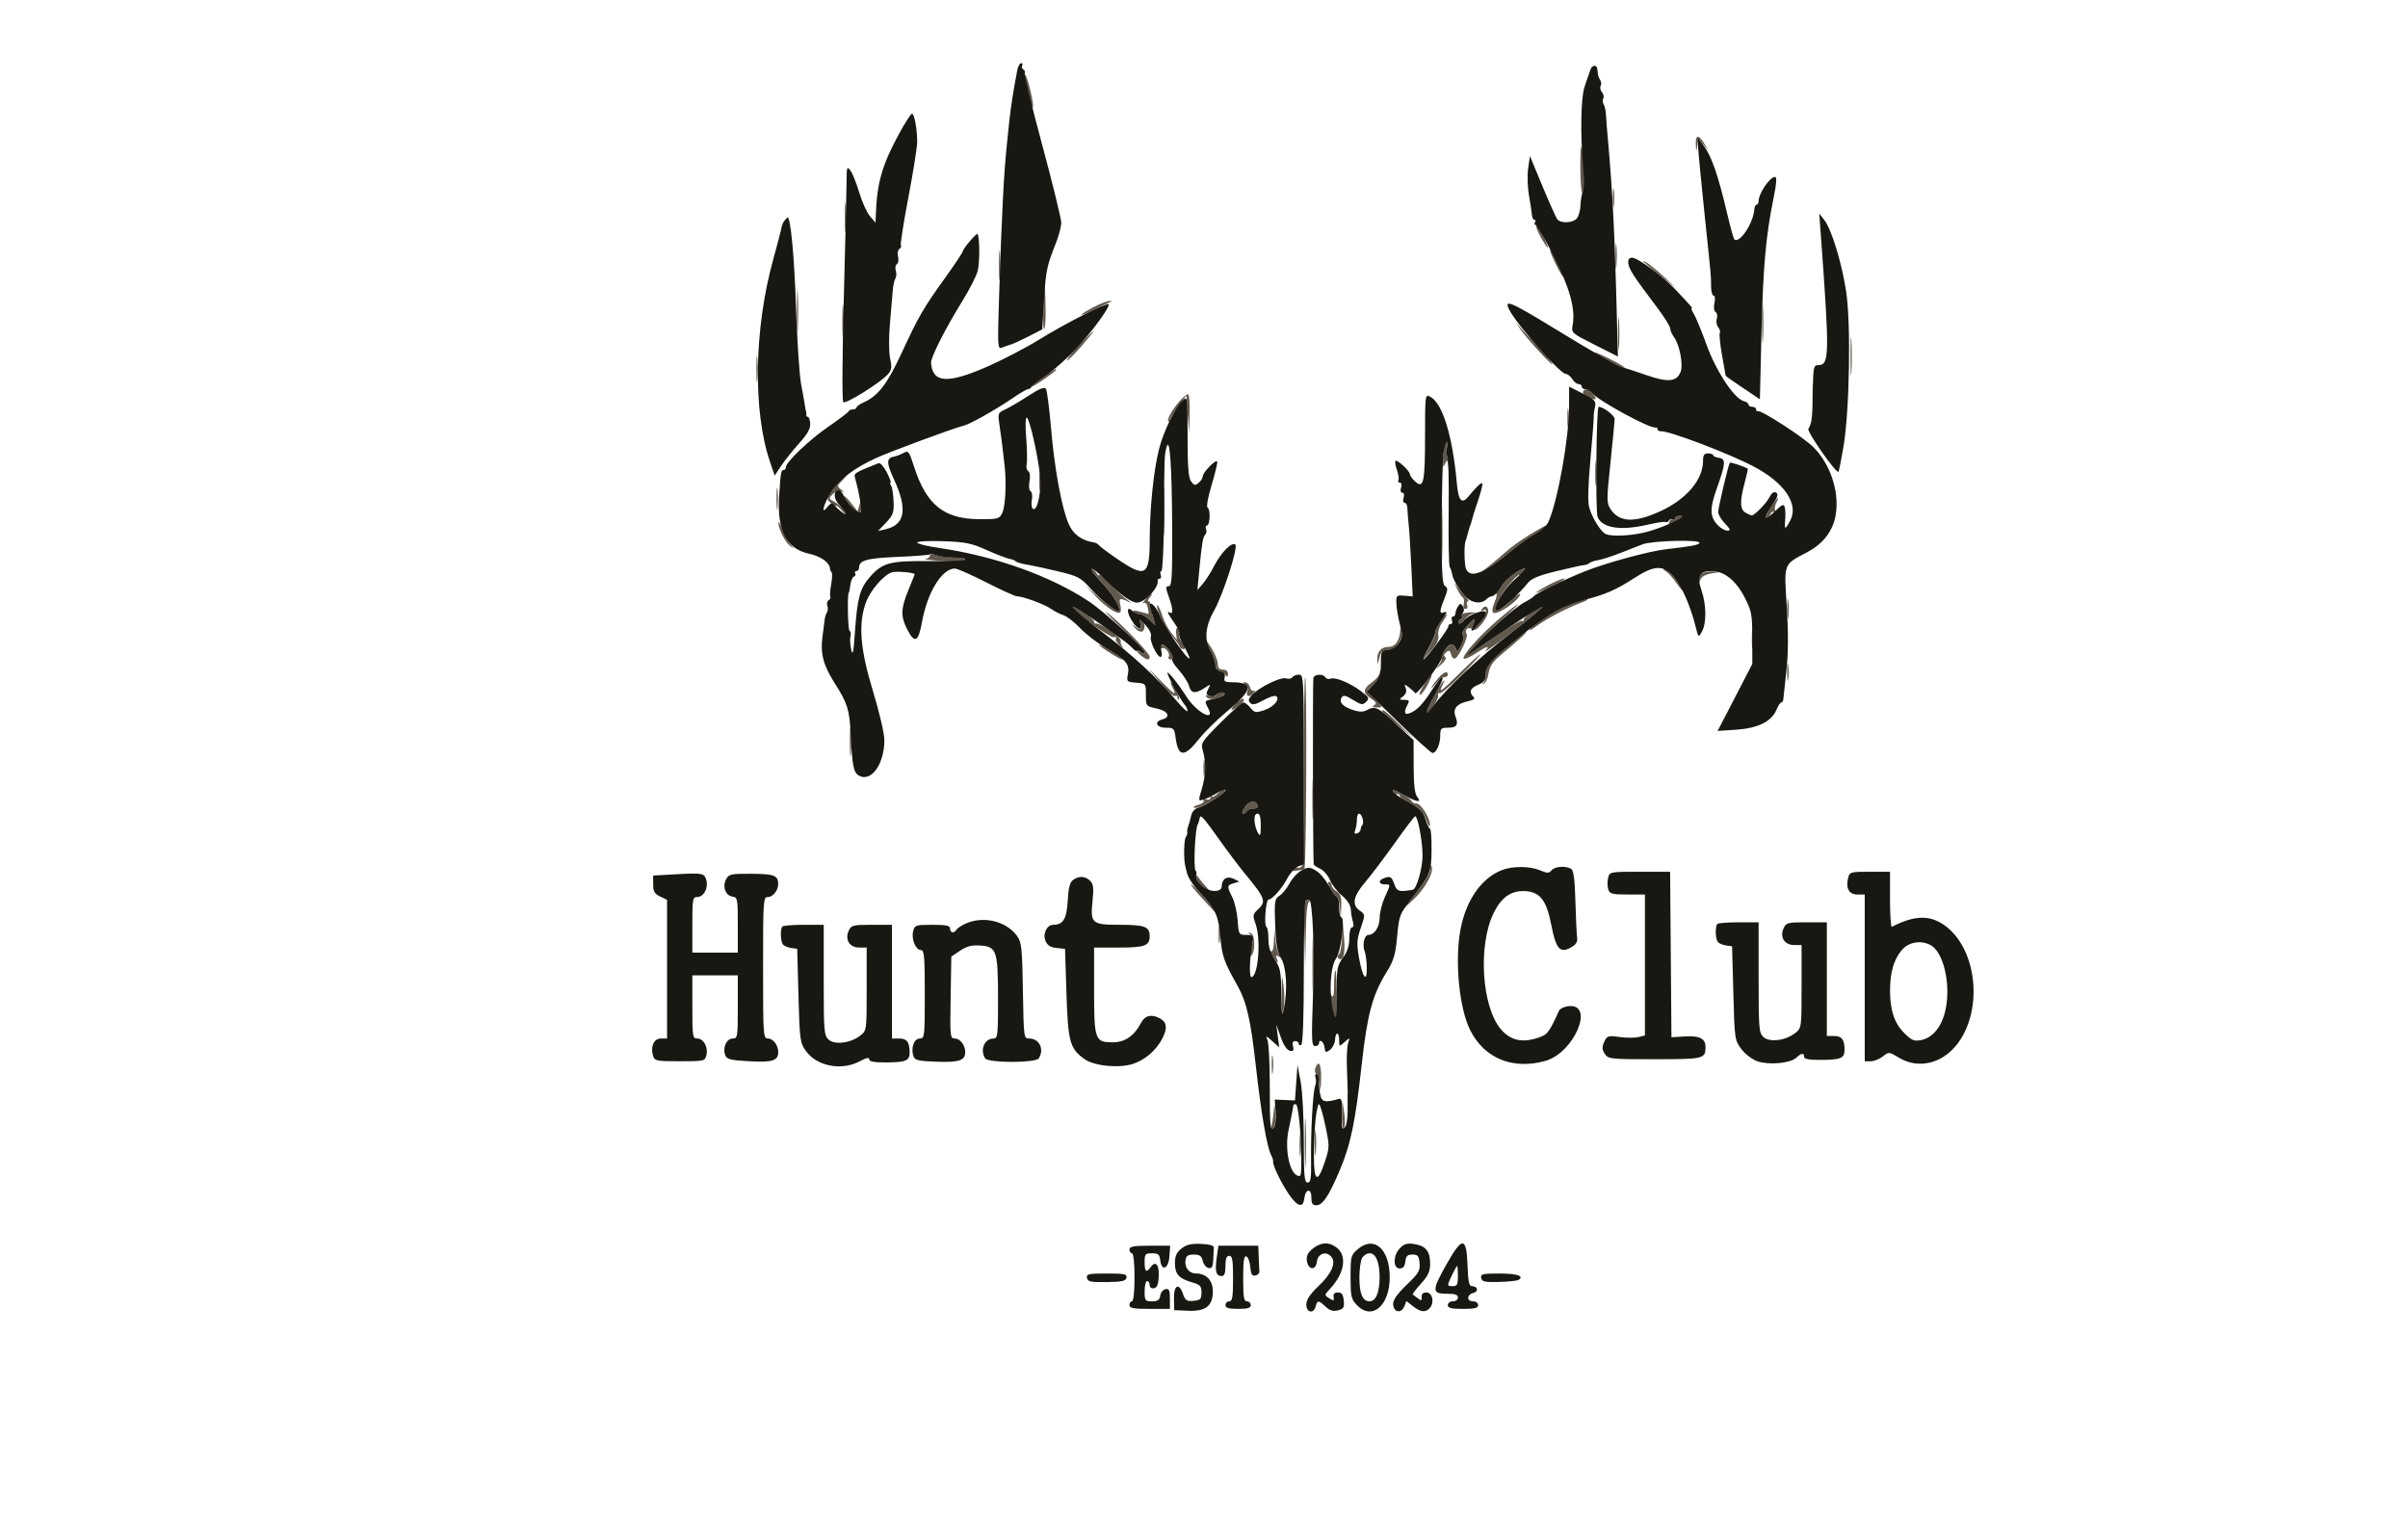 <svg xmlns="http://www.w3.org/2000/svg" width="953" height="601" viewBox="0 0 953 601" version="1.1"><path d="M 405.225 30 C 405.511 30.825, 406.325 34.090, 407.033 37.256 C 407.741 40.422, 408.514 42.819, 408.750 42.584 C 409.428 41.905, 406.791 30.608, 405.695 29.500 C 405.039 28.837, 404.881 29.006, 405.225 30 M 671.150 57.250 C 671.291 60.312, 671.324 60.339, 671.719 57.724 L 672.138 54.949 674.128 57.224 L 676.119 59.500 674.444 56.750 C 672.214 53.087, 670.967 53.276, 671.150 57.250 M 625.429 66.151 C 625.468 72.009, 625.837 76.595, 626.250 76.342 C 627.168 75.779, 627.029 62.636, 626.061 58.500 C 625.658 56.779, 625.389 60.041, 625.429 66.151 M 638.310 78.500 C 638.315 81.800, 638.502 83.029, 638.725 81.232 C 638.947 79.435, 638.943 76.735, 638.715 75.232 C 638.486 73.729, 638.304 75.200, 638.310 78.500 M 334.360 86 C 334.360 91.225, 334.529 93.362, 334.735 90.750 C 334.941 88.138, 334.941 83.862, 334.735 81.250 C 334.529 78.638, 334.360 80.775, 334.360 86 M 608 89.776 C 608 90.989, 611.938 98, 612.619 98 C 613.012 98, 609.206 90, 608.377 89.083 C 608.170 88.854, 608 89.166, 608 89.776 M 639.343 101.500 C 639.346 105.900, 639.522 107.576, 639.733 105.224 C 639.945 102.872, 639.942 99.272, 639.727 97.224 C 639.512 95.176, 639.339 97.100, 639.343 101.500 M 395.360 105 C 395.360 110.225, 395.529 112.362, 395.735 109.750 C 395.941 107.138, 395.941 102.862, 395.735 100.250 C 395.529 97.638, 395.360 99.775, 395.360 105 M 615.705 104.472 C 617.182 107.482, 618.557 109.776, 618.762 109.571 C 619.211 109.122, 614.167 99, 613.494 99 C 613.234 99, 614.229 101.462, 615.705 104.472 M 650.500 103.675 C 651.050 104.180, 654.200 106.749, 657.500 109.383 L 663.500 114.172 658.500 109.519 C 655.750 106.959, 652.600 104.391, 651.500 103.810 C 650.400 103.230, 649.950 103.169, 650.500 103.675 M 315.395 123.500 C 315.396 131.200, 315.553 134.218, 315.743 130.206 C 315.934 126.195, 315.932 119.895, 315.741 116.206 C 315.549 112.518, 315.393 115.800, 315.395 123.500 M 412.993 121.205 C 412.722 126.542, 412.856 130.551, 413.291 130.113 C 413.726 129.676, 413.948 125.309, 413.784 120.409 L 413.486 111.500 412.993 121.205 M 697.385 128 C 697.385 134.875, 697.545 137.688, 697.740 134.250 C 697.936 130.813, 697.936 125.188, 697.740 121.750 C 697.545 118.313, 697.385 121.125, 697.385 128 M 333.370 127 C 333.370 132.775, 333.535 135.137, 333.737 132.250 C 333.939 129.363, 333.939 124.638, 333.737 121.750 C 333.535 118.862, 333.370 121.225, 333.370 127 M 432.750 121.566 C 430.137 122.926, 428 124.262, 428 124.536 C 428 124.810, 430.137 123.964, 432.750 122.657 C 435.363 121.350, 438.175 120.028, 439 119.719 C 440.333 119.220, 440.333 119.154, 439 119.126 C 438.175 119.108, 435.363 120.206, 432.750 121.566 M 640.370 132 C 640.370 137.775, 640.535 140.137, 640.737 137.250 C 640.939 134.363, 640.939 129.637, 640.737 126.750 C 640.535 123.862, 640.370 126.225, 640.370 132 M 601.856 130.500 C 604.296 134.107, 615.450 146.136, 614.375 144 C 613.959 143.175, 611.497 140.250, 608.902 137.500 C 606.308 134.750, 603.205 131.375, 602.006 130 L 599.827 127.500 601.856 130.500 M 732.385 141 C 732.385 147.875, 732.545 150.688, 732.740 147.250 C 732.936 143.813, 732.936 138.188, 732.740 134.750 C 732.545 131.313, 732.385 134.125, 732.385 141 M 427.105 136.576 C 424.198 139.643, 422.026 142.360, 422.279 142.613 C 422.532 142.866, 425.092 140.356, 427.969 137.036 C 430.845 133.716, 433.016 131, 432.794 131 C 432.572 131, 430.012 133.509, 427.105 136.576 M 299.349 146 C 299.349 150.675, 299.522 152.588, 299.732 150.250 C 299.943 147.912, 299.943 144.088, 299.732 141.750 C 299.522 139.412, 299.349 141.325, 299.349 146 M 631 139.471 C 631 139.746, 633.700 141.334, 637 143 C 640.300 144.666, 643 145.804, 643 145.529 C 643 145.254, 640.300 143.666, 637 142 C 633.700 140.334, 631 139.196, 631 139.471 M 412.571 149.500 C 409.863 151.425, 407.991 153, 408.410 153 C 409.219 153, 418 146.893, 418 146.330 C 418 145.706, 417.481 146.009, 412.571 149.500 M 717.336 156 C 717.336 160.125, 717.513 161.813, 717.728 159.750 C 717.944 157.688, 717.944 154.313, 717.728 152.250 C 717.513 150.188, 717.336 151.875, 717.336 156 M 626.531 154.950 C 625.916 155.944, 628.988 158, 631.089 158 C 631.854 158, 631.634 157.253, 630.500 156 C 628.506 153.797, 627.421 153.510, 626.531 154.950 M 467.307 158.250 C 464.161 161.716, 461.659 165.993, 462.365 166.698 C 462.714 167.047, 463 166.876, 463 166.317 C 463 165.758, 464.462 163.320, 466.250 160.900 L 469.500 156.500 470.070 164 L 470.640 171.500 470.820 163.750 C 470.919 159.488, 470.628 156, 470.174 156 C 469.720 156, 468.430 157.012, 467.307 158.250 M 620.310 165.500 C 620.315 168.800, 620.502 170.029, 620.725 168.232 C 620.947 166.435, 620.943 163.735, 620.715 162.232 C 620.486 160.729, 620.304 162.200, 620.310 165.500 M 571.630 177.250 C 571.299 178.488, 571.053 180.850, 571.084 182.500 C 571.132 185.033, 571.267 185.189, 571.952 183.500 C 572.668 181.735, 572.818 181.853, 573.232 184.500 L 573.700 187.500 573.850 184.309 C 573.933 182.554, 573.548 180.839, 572.996 180.498 C 572.444 180.157, 572.268 178.780, 572.605 177.439 C 572.941 176.097, 572.996 175, 572.725 175 C 572.455 175, 571.962 176.012, 571.630 177.250 M 631.343 187.500 C 631.346 191.900, 631.522 193.576, 631.733 191.224 C 631.945 188.872, 631.942 185.272, 631.727 183.224 C 631.512 181.176, 631.339 183.100, 631.343 187.500 M 411.310 190.500 C 411.315 193.800, 411.502 195.029, 411.725 193.232 C 411.947 191.435, 411.943 188.735, 411.715 187.232 C 411.486 185.729, 411.304 187.200, 411.310 190.500 M 460.405 202.500 C 460.406 211.300, 460.559 214.766, 460.745 210.203 C 460.930 205.639, 460.929 198.439, 460.742 194.203 C 460.555 189.966, 460.404 193.700, 460.405 202.500 M 332.307 190.250 C 331.184 191.488, 329.539 193.645, 328.652 195.045 C 327.139 197.432, 327.162 197.694, 329.020 199.285 C 330.109 200.217, 331.010 200.647, 331.022 200.240 C 331.034 199.833, 331.965 200.625, 333.089 202 C 334.907 204.222, 335.013 204.252, 334.042 202.269 C 333.441 201.042, 331.792 199.431, 330.376 198.689 C 327.937 197.411, 327.893 197.250, 329.530 195.613 C 330.480 194.662, 331.987 194.137, 332.879 194.445 C 334.275 194.927, 334.264 194.821, 332.798 193.677 C 331.212 192.441, 331.245 192.200, 333.270 190.175 C 334.466 188.979, 335.198 188, 334.897 188 C 334.595 188, 333.430 189.012, 332.307 190.250 M 307.328 197.500 C 307.333 201.350, 307.513 202.802, 307.730 200.728 C 307.946 198.653, 307.943 195.503, 307.722 193.728 C 307.501 191.952, 307.324 193.650, 307.328 197.500 M 570.415 211 C 570.415 221.175, 570.564 225.338, 570.745 220.250 C 570.927 215.162, 570.927 206.837, 570.745 201.750 C 570.564 196.662, 570.415 200.825, 570.415 211 M 334.011 196.445 C 333.997 197.614, 339.072 203, 340.187 203 C 340.634 203, 340.955 201.762, 340.900 200.250 C 340.802 197.530, 340.793 197.527, 340.120 199.938 L 339.439 202.376 336.731 198.938 C 335.241 197.047, 334.017 195.925, 334.011 196.445 M 700.619 201 C 699.163 203.200, 698.442 205, 699.017 205 C 699.592 205, 700.321 204.328, 700.636 203.506 C 700.952 202.684, 701.682 202.303, 702.259 202.660 C 702.865 203.035, 703.013 202.830, 702.608 202.175 C 702.223 201.552, 702.394 200.132, 702.989 199.021 C 704.816 195.606, 703.412 196.779, 700.619 201 M 663 205.059 C 663 205.641, 662.597 205.869, 662.105 205.565 C 661.612 205.260, 660.950 205.689, 660.632 206.518 C 660.135 207.812, 660.507 207.793, 663.277 206.385 C 667.545 204.214, 667.715 204, 665.167 204 C 663.975 204, 663 204.477, 663 205.059 M 308.070 206.782 C 307.948 209.015, 310.617 214.443, 312.595 215.983 C 314.433 217.413, 314.439 217.393, 312.761 215.416 C 311.805 214.289, 310.374 211.597, 309.582 209.434 C 308.789 207.270, 308.109 206.077, 308.070 206.782 M 605.547 211.514 C 602.338 213.446, 598.089 216.485, 596.106 218.265 C 594.123 220.046, 591.150 222.562, 589.500 223.857 L 586.500 226.211 589.500 224.426 C 591.150 223.444, 595.119 220.464, 598.321 217.804 C 601.523 215.144, 605.910 212.066, 608.071 210.964 C 610.232 209.861, 612 208.743, 612 208.480 C 612 207.681, 611.599 207.870, 605.547 211.514 M 368 219.933 C 368 220.520, 367.212 221.079, 366.250 221.177 C 365.288 221.274, 367.650 221.611, 371.500 221.927 C 378.488 222.499, 382.547 222.214, 381.554 221.221 C 381.265 220.932, 379.110 220.618, 376.764 220.524 C 374.419 220.430, 371.488 220.018, 370.250 219.609 C 368.857 219.149, 368 219.272, 368 219.933 M 435.858 230.444 C 440.164 234.996, 443 239.427, 443 241.600 C 443 242.673, 438.198 239.489, 434.001 235.633 L 429.502 231.500 433.501 235.832 C 437.637 240.313, 442.292 243.374, 443.355 242.312 C 443.690 241.977, 443.698 240.645, 443.373 239.352 C 442.715 236.729, 443.145 236.536, 446.316 238.029 C 448.033 238.838, 447.966 238.681, 446 237.294 C 444.625 236.324, 441.592 233.499, 439.261 231.015 C 436.929 228.532, 435.003 226.950, 434.980 227.500 C 434.958 228.050, 434.481 227.713, 433.920 226.750 C 433.359 225.787, 432.408 225, 431.805 225 C 431.203 225, 433.027 227.450, 435.858 230.444 M 598.992 227.250 C 597.174 228.488, 595.195 230.400, 594.594 231.500 C 593.992 232.600, 593.050 233.831, 592.500 234.235 C 591.950 234.639, 591.815 234.976, 592.199 234.985 C 592.583 234.993, 592.250 236.551, 591.458 238.447 C 590.525 240.679, 590.373 242.113, 591.027 242.517 C 592.198 243.241, 597.793 239.992, 600.471 237.032 C 603.145 234.077, 600.942 234.569, 598.103 237.561 C 590.625 245.443, 589.914 240.080, 597.270 231.276 C 599.191 228.977, 600.977 227.310, 601.239 227.572 C 601.501 227.834, 602.284 227.362, 602.980 226.524 C 604.832 224.293, 602.788 224.664, 598.992 227.250 M 659.246 226.078 C 660.207 226.638, 662.119 228.753, 663.496 230.780 C 664.873 232.806, 666 234.012, 666 233.460 C 666 231.904, 659.999 224.996, 658.677 225.030 C 658.030 225.047, 658.286 225.519, 659.246 226.078 M 673.200 227.200 C 672.540 227.860, 672.032 229.097, 672.070 229.950 C 672.119 231.019, 672.381 230.880, 672.916 229.500 C 673.436 228.158, 674.974 227.300, 677.595 226.892 L 681.500 226.284 677.950 226.142 C 675.997 226.064, 673.860 226.540, 673.200 227.200 M 612.750 231.566 C 610.138 232.926, 608 234.262, 608 234.536 C 608 234.982, 617.900 230.306, 618.917 229.380 C 620.155 228.251, 616.901 229.405, 612.750 231.566 M 576.479 232.687 C 577.308 234.439, 578.397 236.127, 578.899 236.438 C 579.401 236.748, 579.577 237.902, 579.289 239.001 C 578.977 240.195, 579.259 241, 579.990 241 C 580.667 241, 580.957 240.330, 580.638 239.500 C 580.322 238.675, 580.478 238, 580.986 238 C 581.494 238, 580.917 236.961, 579.705 235.691 C 578.492 234.421, 576.931 232.509, 576.236 231.441 C 575.540 230.374, 575.650 230.934, 576.479 232.687 M 453.405 237.172 C 452.357 238.366, 452.011 239.047, 452.636 238.684 C 453.321 238.285, 453.960 239.011, 454.247 240.512 C 454.509 241.880, 454.670 243, 454.605 243 C 454.540 243, 453.019 242.579, 451.224 242.064 C 449.198 241.483, 448.181 241.483, 448.540 242.064 C 448.858 242.579, 449.850 243, 450.745 243 C 451.639 243, 453.479 244.012, 454.834 245.250 L 457.296 247.500 456.533 245 C 456.113 243.625, 455.709 241.488, 455.635 240.250 C 455.561 239.012, 455.107 238, 454.628 238 C 454.148 238, 454.315 237.325, 455 236.500 C 456.952 234.148, 455.533 234.746, 453.405 237.172 M 707.320 241 C 707.320 244.575, 707.502 246.037, 707.723 244.250 C 707.945 242.463, 707.945 239.537, 707.723 237.750 C 707.502 235.963, 707.320 237.425, 707.320 241 M 622 238.856 C 616.863 240.867, 606.605 247.211, 605.439 249.098 C 605.009 249.794, 606.197 249.207, 608.079 247.793 C 611.822 244.982, 620.422 240.487, 625.971 238.442 C 627.912 237.726, 628.825 237.130, 628 237.117 C 627.175 237.104, 624.475 237.886, 622 238.856 M 458.954 243.638 C 459.922 246.188, 462.093 249.819, 463.779 251.707 C 465.465 253.595, 466.846 255.434, 466.847 255.795 C 466.849 256.155, 467.334 256.611, 467.925 256.808 C 469.397 257.299, 469.222 255.876, 467.537 253.653 C 466.767 252.637, 466.362 251.220, 466.637 250.504 C 466.912 249.788, 466.695 248.930, 466.156 248.596 C 465.587 248.245, 465.296 249.089, 465.462 250.604 L 465.749 253.218 463.462 250.359 C 462.205 248.787, 460.674 245.831, 460.060 243.792 C 459.447 241.753, 458.551 239.840, 458.069 239.543 C 457.588 239.245, 457.986 241.088, 458.954 243.638 M 593.493 244.750 C 585.910 251.149, 578.323 259.656, 579.315 260.648 C 579.669 261.003, 581.759 260.102, 583.958 258.646 C 588.550 255.607, 589.839 255.282, 587.872 257.658 C 587.118 258.570, 592 255.107, 598.722 249.964 C 605.444 244.820, 610.756 240.422, 610.525 240.191 C 609.827 239.494, 603 244.082, 603 245.248 C 603 245.845, 602.710 246.043, 602.356 245.689 C 602.002 245.335, 597.457 247.991, 592.258 251.591 C 587.058 255.191, 582.640 257.974, 582.441 257.775 C 581.905 257.238, 588.667 250.198, 595.450 244.233 C 603.473 237.176, 602.010 237.563, 593.493 244.750 M 424 240.455 C 424 241.698, 439.689 252.620, 440.889 252.212 C 441.653 251.953, 442.001 252.189, 441.663 252.737 C 441.324 253.284, 442.049 254.568, 443.274 255.590 C 444.498 256.611, 444.973 256.842, 444.328 256.102 C 443.684 255.362, 443.332 254.249, 443.546 253.628 C 443.941 252.484, 435.130 246.301, 433.750 246.754 C 433.337 246.889, 433 246.556, 433 246.013 C 433 245.469, 431.209 243.894, 429.020 242.513 C 425.069 240.019, 424 239.580, 424 240.455 M 443.750 248.410 C 448.837 253.226, 453 257.634, 453 258.206 C 453 258.833, 452.406 258.752, 451.500 258 C 450.675 257.315, 450 257.098, 450 257.517 C 450 258.387, 453.120 260.920, 454.250 260.968 C 454.663 260.986, 455 260.511, 455 259.913 C 455 258.498, 443.645 246.666, 438.500 242.721 C 436.300 241.034, 438.663 243.594, 443.750 248.410 M 586.405 241.155 C 585.962 241.870, 586.130 242.038, 586.845 241.595 C 589.031 240.245, 588.018 243.869, 585.420 246.694 C 583.007 249.319, 582.872 249.355, 583.327 247.250 C 583.951 244.362, 583.621 244.418, 580.560 247.719 C 579.006 249.395, 578.395 250.795, 578.968 251.368 C 579.541 251.941, 579.265 253.488, 578.249 255.399 C 576.968 257.809, 576.517 258.110, 576.227 256.750 C 576.021 255.787, 575.263 255, 574.542 255 C 573.037 255, 569.545 259.878, 570.422 260.756 C 570.742 261.076, 570.219 262.274, 569.259 263.419 C 568.001 264.919, 568.283 264.821, 570.268 263.066 C 571.933 261.594, 572.603 260.373, 571.963 259.977 C 571.265 259.546, 571.389 258.922, 572.331 258.141 C 573.477 257.189, 573.864 257.373, 574.311 259.080 C 574.622 260.269, 575.341 260.908, 575.947 260.533 C 577.620 259.499, 581.149 252.050, 580.479 250.966 C 579.456 249.310, 581.011 247.764, 582.476 248.980 C 583.456 249.793, 584.414 249.296, 586.387 246.952 C 587.824 245.244, 589 242.981, 589 241.923 C 589 239.796, 587.516 239.356, 586.405 241.155 M 578.365 243.219 C 578.099 243.648, 578.246 244.007, 578.691 244.015 C 579.136 244.024, 578.838 244.449, 578.029 244.961 C 577.220 245.473, 576.893 246.226, 577.302 246.635 C 577.711 247.045, 578.715 246.425, 579.532 245.258 C 580.349 244.091, 582.026 242.935, 583.259 242.687 C 584.561 242.426, 584.107 242.280, 582.174 242.338 C 580.345 242.392, 578.631 242.789, 578.365 243.219 M 570.068 245.904 C 568.931 247.502, 568 249.470, 568 250.278 C 568 251.087, 566.838 253.942, 565.417 256.624 L 562.834 261.500 566.258 257.642 C 568.671 254.923, 569.549 253.094, 569.234 251.446 C 568.967 250.049, 569.663 247.878, 570.962 246.054 C 572.158 244.374, 572.911 243, 572.636 243 C 572.361 243, 571.206 244.307, 570.068 245.904 M 451.249 246.844 C 451.884 249.273, 451.073 249.600, 448.998 247.750 C 447.806 246.687, 447.794 246.761, 448.921 248.250 C 449.649 249.213, 450.865 250, 451.622 250 C 453.292 250, 453.464 246.405, 451.842 245.403 C 451.049 244.912, 450.862 245.366, 451.249 246.844 M 693.320 253 C 693.320 256.575, 693.502 258.038, 693.723 256.250 C 693.945 254.463, 693.945 251.537, 693.723 249.750 C 693.502 247.963, 693.320 249.425, 693.320 253 M 554.136 249.816 C 553.919 253.503, 552.114 256, 549.665 256 C 546.654 256, 544.974 257.830, 545.118 260.950 C 545.228 263.314, 545.283 263.282, 545.873 260.500 C 546.369 258.160, 547.118 257.430, 549.277 257.181 C 552.572 256.802, 555.334 253.056, 554.713 249.808 L 554.272 247.500 554.136 249.816 M 597 255.559 C 589.092 262.214, 588 263.615, 588 267.108 C 588 268.607, 587.539 270.062, 586.975 270.342 C 586.411 270.621, 586.522 270.734, 587.221 270.593 C 587.921 270.451, 588.772 268.618, 589.113 266.518 C 589.585 263.615, 590.780 261.838, 594.101 259.100 C 600.131 254.129, 604.598 250.056, 604 250.073 C 603.725 250.082, 600.575 252.550, 597 255.559 M 477.012 253.500 C 477.013 254.050, 477.907 255.850, 479 257.500 C 480.093 259.150, 480.990 261.527, 480.993 262.781 C 480.997 264.037, 481.787 265.353, 482.750 265.708 C 483.712 266.064, 484.831 266.837, 485.235 267.427 C 485.677 268.074, 485.975 267.805, 485.985 266.750 C 485.994 265.662, 485.244 265, 484 265 C 482.602 265, 481.991 264.323, 481.969 262.750 C 481.952 261.512, 480.829 258.700, 479.474 256.500 C 478.119 254.300, 477.011 252.950, 477.012 253.500 M 435 255.287 C 435 255.515, 437.332 257.151, 440.182 258.922 C 443.032 260.694, 444.858 261.534, 444.239 260.788 C 443.060 259.368, 435 254.568, 435 255.287 M 459 256.059 C 459 256.641, 459.399 256.871, 459.887 256.570 C 461.105 255.817, 463.325 258.665, 462.527 259.956 C 462.172 260.530, 462.610 261, 463.500 261 C 465.208 261, 464.855 259.849, 462.193 256.750 C 460.507 254.786, 459 254.460, 459 256.059 M 577.585 266.512 C 569.919 274.104, 569.090 274.639, 571.122 270.684 C 571.740 269.483, 571.807 268.950, 571.272 269.500 C 569.643 271.176, 563.807 282, 564.533 282 C 565.796 282, 569.501 276.562, 569.182 275.175 C 569.008 274.418, 569.267 274.047, 569.756 274.349 C 570.246 274.652, 574.203 271.322, 578.550 266.950 C 582.897 262.577, 586.165 259, 585.812 259 C 585.459 259, 581.757 262.380, 577.585 266.512 M 707.300 266 C 707.300 269.025, 707.487 270.262, 707.716 268.750 C 707.945 267.238, 707.945 264.762, 707.716 263.250 C 707.487 261.738, 707.300 262.975, 707.300 266 M 455.610 265.932 C 457.321 267.895, 459.971 270.950, 461.501 272.722 C 463.030 274.494, 464.668 275.705, 465.141 275.413 C 465.613 275.121, 466 275.434, 466 276.108 C 466 276.782, 466.258 277.075, 466.574 276.760 C 467.176 276.157, 464.320 270, 463.439 270 C 463.159 270, 463.395 270.870, 463.965 271.934 C 466.033 275.799, 464.881 275.106, 458.750 268.796 C 455.313 265.259, 453.900 263.970, 455.610 265.932 M 546.079 266.182 C 546.036 267.107, 544.650 268.825, 543 270 C 539.309 272.628, 539.217 274.257, 542.632 276.494 C 544.700 277.849, 544.968 278.406, 543.882 279.094 C 542.872 279.734, 543.159 279.974, 544.946 279.985 C 547.390 280, 547.389 279.997, 544.210 276.717 L 541.028 273.434 544.134 270.327 C 545.843 268.619, 546.997 266.609, 546.699 265.861 C 546.311 264.886, 546.136 264.977, 546.079 266.182 M 569.323 268.250 C 568.209 269.488, 566.972 271.175, 566.575 272 C 566.177 272.825, 566.823 272.262, 568.009 270.750 C 569.196 269.238, 570.804 268, 571.583 268 C 572.363 268, 573 267.550, 573 267 C 573 265.345, 571.470 265.865, 569.323 268.250 M 563.619 271 C 562.163 273.200, 561.419 275, 561.965 275 C 562.512 275, 563.878 273.200, 565 271 C 566.122 268.800, 566.866 267, 566.653 267 C 566.440 267, 565.075 268.800, 563.619 271 M 516 304.418 C 516 324.448, 515.738 341.520, 515.417 342.355 C 515.097 343.190, 514.242 343.646, 513.518 343.369 C 512.795 343.091, 511.904 343.346, 511.540 343.935 C 511.119 344.616, 511.719 344.850, 513.189 344.577 C 514.460 344.342, 515.817 344.115, 516.205 344.074 C 517.007 343.990, 517.323 268, 516.521 268 C 516.235 268, 516 284.388, 516 304.418 M 492.896 270.914 C 493.663 271.400, 494.021 272.504, 493.689 273.367 C 492.822 275.628, 494.531 276.277, 496.137 274.297 C 496.887 273.373, 496.989 272.922, 496.364 273.297 C 495.708 273.690, 495.008 273.137, 494.707 271.989 C 494.421 270.895, 493.583 270.007, 492.844 270.015 C 491.757 270.028, 491.767 270.200, 492.896 270.914 M 481.475 275.041 C 481.121 275.613, 479.857 275.787, 478.666 275.428 C 477.036 274.937, 476.774 275.064, 477.605 275.943 C 478.261 276.635, 479.792 276.839, 481.365 276.445 C 484.353 275.695, 485.915 274, 483.618 274 C 482.793 274, 481.829 274.468, 481.475 275.041 M 488.971 278.531 C 486.213 281.466, 487.183 281.788, 490.626 279.080 C 491.968 278.024, 492.667 276.912, 492.179 276.611 C 491.690 276.309, 490.247 277.173, 488.971 278.531 M 547 281.401 C 547 281.622, 549.813 284.152, 553.250 287.025 L 559.500 292.247 553.726 286.623 C 548.393 281.429, 547 280.348, 547 281.401 M 336.355 293.500 C 336.352 298.450, 336.521 300.601, 336.731 298.280 C 336.940 295.959, 336.943 291.909, 336.736 289.280 C 336.530 286.651, 336.358 288.550, 336.355 293.500 M 476.300 304 C 476.300 307.025, 476.487 308.262, 476.716 306.750 C 476.945 305.238, 476.945 302.762, 476.716 301.250 C 476.487 299.738, 476.300 300.975, 476.300 304 M 519.389 316.500 C 519.390 323.650, 519.550 326.444, 519.742 322.708 C 519.935 318.973, 519.934 313.123, 519.739 309.708 C 519.545 306.294, 519.387 309.350, 519.389 316.500 M 482.167 313.833 C 481.067 314.933, 479.904 315.571, 479.583 315.250 C 479.262 314.929, 479 315.178, 479 315.802 C 479 316.450, 478.286 316.663, 477.336 316.299 C 476.294 315.899, 475.918 316.058, 476.329 316.723 C 476.705 317.331, 475.812 318.099, 474.243 318.517 C 472.734 318.918, 472.029 319.442, 472.675 319.682 C 474.760 320.453, 486.024 313.691, 484.760 312.427 C 484.434 312.100, 483.267 312.733, 482.167 313.833 M 551.236 313.082 C 551.519 313.862, 552.256 314.387, 552.875 314.250 C 553.494 314.113, 554 314.456, 554 315.013 C 554 315.570, 556.016 317.005, 558.480 318.202 C 562.041 319.933, 563.255 321.212, 564.401 324.439 C 565.244 326.816, 565.873 327.671, 565.917 326.500 C 566.018 323.809, 562.383 318, 560.598 318 C 559.811 318, 559.017 317.643, 558.833 317.207 C 558.186 315.668, 550.699 311.603, 551.236 313.082 M 492.622 319.455 C 491.704 320.855, 491.388 322, 491.918 322 C 492.448 322, 493.160 321.550, 493.500 321 C 493.840 320.450, 495.029 320, 496.142 320 C 497.317 320, 497.992 319.475, 497.750 318.750 C 496.999 316.493, 494.321 316.861, 492.622 319.455 M 566.111 343.500 C 565.975 345.739, 564.126 348.806, 559.068 355.177 L 555.636 359.500 559.405 356 C 563.722 351.993, 567.325 345.635, 566.675 343.175 C 566.326 341.854, 566.206 341.923, 566.111 343.500 M 473.032 346.316 C 472.965 348.034, 475.139 351.002, 477.273 352.107 C 479.430 353.223, 479.443 353.200, 477.704 351.380 C 476.716 350.346, 475.268 348.600, 474.486 347.500 C 473.704 346.400, 473.049 345.867, 473.032 346.316 M 526.659 352 C 527.634 353.650, 528.758 355, 529.158 355 C 529.558 355, 530.057 356.913, 530.268 359.250 L 530.651 363.500 530.825 358.758 C 530.964 354.983, 530.592 353.762, 529 352.768 C 527.900 352.081, 527 350.952, 527 350.259 C 527 349.567, 526.525 349, 525.943 349 C 525.360 349, 525.681 350.345, 526.659 352 M 475.545 355.250 C 478.195 358.137, 480.573 360.725, 480.829 361 C 481.085 361.275, 480.891 360.767, 480.397 359.871 C 479.186 357.673, 472.166 350, 471.366 350 C 471.014 350, 472.895 352.363, 475.545 355.250 M 516.435 357.308 C 516.159 358.028, 516.076 363.990, 516.252 370.558 L 516.570 382.500 516.785 369.833 C 516.938 360.804, 517.359 357.022, 518.250 356.662 C 519.229 356.267, 519.222 356.141, 518.219 356.079 C 517.514 356.036, 516.711 356.589, 516.435 357.308 M 482.300 370 C 482.300 373.025, 482.487 374.262, 482.716 372.750 C 482.945 371.238, 482.945 368.762, 482.716 367.250 C 482.487 365.738, 482.300 366.975, 482.300 370 M 519.411 382 C 519.411 391.625, 519.561 395.563, 519.745 390.750 C 519.928 385.938, 519.928 378.063, 519.745 373.250 C 519.561 368.438, 519.411 372.375, 519.411 382 M 531.173 370.550 C 531.078 373.877, 530.511 377.089, 529.913 377.687 C 529.226 378.374, 529.184 378.996, 529.800 379.376 C 531.700 380.550, 532.495 377.414, 531.924 371 L 531.345 364.500 531.173 370.550 M 504.175 372.309 C 504.058 375.528, 503.635 376.892, 502.896 376.436 C 502.289 376.061, 502.566 376.934, 503.511 378.377 C 505.470 381.367, 506.236 381.778, 505.299 379.336 C 504.820 378.088, 505.015 377.886, 506.080 378.528 C 507.222 379.217, 507.269 379.098, 506.319 377.922 C 505.669 377.118, 504.960 374.445, 504.743 371.980 L 504.349 367.500 504.175 372.309 M 494.971 369.870 C 496.181 370.710, 496.246 371.625, 495.338 375.029 C 494.636 377.659, 494.603 378.797, 495.246 378.154 C 496.910 376.490, 496.723 369.772, 495 369.278 C 493.690 368.902, 493.686 368.977, 494.971 369.870 M 527.985 389.750 C 527.974 393.831, 527.688 395.065, 527 394 C 525.686 391.967, 525.823 393.543, 527.477 399.500 L 528.865 404.500 528.933 394.250 C 528.970 388.613, 528.775 384, 528.500 384 C 528.225 384, 527.993 386.587, 527.985 389.750 M 507.246 394 C 507.234 400.889, 507.434 402.443, 507.973 399.655 C 508.382 397.541, 508.389 393.266, 507.989 390.155 C 507.338 385.087, 507.261 385.486, 507.246 394 M 503.310 421.500 C 503.315 424.800, 503.502 426.029, 503.725 424.232 C 503.947 422.435, 503.943 419.735, 503.715 418.232 C 503.486 416.729, 503.304 418.200, 503.310 421.500 M 520.573 422.670 C 520.221 423.589, 520.364 424.607, 520.892 424.933 C 521.419 425.259, 522.034 427.320, 522.257 429.513 C 522.560 432.480, 522.707 431.900, 522.832 427.250 C 522.993 421.270, 521.934 419.123, 520.573 422.670 M 533.310 436.500 C 533.315 439.800, 533.502 441.029, 533.725 439.232 C 533.947 437.435, 533.943 434.735, 533.715 433.232 C 533.486 431.729, 533.304 433.200, 533.310 436.500 M 504.167 439 C 504.060 440.925, 503.693 443.625, 503.350 445 C 502.875 446.911, 503.010 447.238, 503.924 446.390 C 504.653 445.713, 504.972 443.367, 504.741 440.390 C 504.452 436.679, 504.314 436.344, 504.167 439 M 531.134 441.450 C 531.057 444.860, 531.370 446.994, 531.866 446.450 C 532.343 445.928, 532.403 443.250, 532 440.500 L 531.267 435.500 531.134 441.450 M 516.405 452.500 C 516.406 461.300, 516.559 464.766, 516.745 460.203 C 516.930 455.639, 516.929 448.439, 516.742 444.203 C 516.555 439.966, 516.404 443.700, 516.405 452.500 M 520.343 452.500 C 520.346 456.900, 520.522 458.576, 520.733 456.224 C 520.945 453.872, 520.942 450.272, 520.727 448.224 C 520.512 446.176, 520.339 448.100, 520.343 452.500 M 514.328 453.500 C 514.333 457.350, 514.513 458.802, 514.730 456.728 C 514.946 454.653, 514.943 451.503, 514.722 449.728 C 514.501 447.952, 514.324 449.650, 514.328 453.500" stroke="none" fill="#62594d" fill-rule="evenodd"/><path d="M 402.612 27.750 C 401.292 34.391, 399.927 43.100, 399.424 48.094 C 399.124 51.067, 398.687 55.300, 398.454 57.500 C 397.299 68.381, 396.463 84.577, 395.467 115.410 C 394.749 137.620, 394.783 138.296, 396.613 137.546 C 397.651 137.121, 399.283 136.548, 400.241 136.272 C 401.198 135.997, 404.348 134.550, 407.241 133.057 L 412.500 130.343 413.186 118.922 C 413.893 107.144, 414.297 105.192, 417.886 96.213 C 419.049 93.305, 420 89.660, 420 88.113 C 420 86.565, 416.632 72.802, 412.516 57.528 C 408.400 42.253, 405.258 29.392, 405.533 28.947 C 405.808 28.502, 405.568 27.851, 405 27.500 C 404.432 27.149, 404.226 26.443, 404.543 25.931 C 404.859 25.419, 404.677 25, 404.138 25 C 403.600 25, 402.913 26.238, 402.612 27.750 M 629.469 27.500 C 629.211 28.325, 628.701 29.788, 628.336 30.750 C 627.971 31.712, 627.578 32.837, 627.461 33.250 C 627.345 33.663, 627.141 34.337, 627.007 34.750 C 625.669 38.883, 625.422 53.365, 626.489 65.174 C 626.920 69.944, 626.906 74.669, 626.459 75.674 C 626.011 76.678, 625.585 79.152, 625.511 81.170 C 625.437 83.189, 624.787 85.552, 624.066 86.420 C 622.502 88.305, 617.632 88.512, 616.300 86.750 C 615.781 86.063, 613.138 80.159, 610.428 73.630 L 605.500 61.760 604.783 66.630 C 604.388 69.309, 604.546 74.200, 605.134 77.500 C 605.721 80.800, 606.253 84.287, 606.315 85.250 C 606.378 86.213, 606.809 87, 607.273 87 C 607.738 87, 607.840 87.450, 607.500 88 C 607.160 88.550, 607.268 89, 607.740 89 C 608.212 89, 611.398 94.513, 614.821 101.250 C 621.233 113.873, 623.576 122.332, 622.404 128.632 C 621.829 131.723, 621.943 131.825, 631.068 136.427 L 640.314 141.090 639.611 114.903 C 638.974 91.134, 637.973 72.841, 636.335 55 C 636.006 51.425, 635.674 47.150, 635.595 45.500 C 635.517 43.850, 635.099 41.938, 634.667 41.250 C 634.235 40.563, 634.172 39.530, 634.527 38.956 C 634.882 38.382, 634.645 37.277, 634 36.500 C 633.355 35.723, 633.118 34.618, 633.473 34.044 C 633.828 33.470, 633.766 32.438, 633.335 31.750 C 632.905 31.063, 632.497 30.050, 632.429 29.500 C 632.360 28.950, 632.236 27.938, 632.152 27.250 C 631.940 25.507, 630.036 25.684, 629.469 27.500 M 355.645 53.250 C 349.085 65.385, 347.095 72.349, 346.625 84.810 L 346.500 88.120 344.289 85.550 C 343.074 84.137, 341.172 79.936, 340.064 76.215 C 338.956 72.494, 337.377 68.561, 336.556 67.475 C 335.185 65.660, 335.061 66.050, 335.032 72.289 C 335.014 76.023, 334.520 96.895, 333.933 118.672 C 333.332 140.975, 333.244 158.644, 333.731 159.131 C 334.658 160.058, 348.236 151.609, 351.345 148.172 C 352.892 146.463, 353.043 145.434, 352.281 141.816 C 351.754 139.312, 351.728 133.512, 352.219 128 C 352.684 122.775, 353.180 116.924, 353.320 114.998 C 353.460 113.072, 353.925 110.930, 354.352 110.239 C 354.780 109.548, 354.857 108.124, 354.524 107.075 C 354.191 106.026, 354.389 104.878, 354.963 104.523 C 355.537 104.168, 355.744 102.829, 355.423 101.548 C 355.101 100.267, 355.332 98.913, 355.935 98.540 C 356.539 98.167, 356.810 97.501, 356.537 97.060 C 356.265 96.620, 357.608 88.057, 359.521 78.031 C 361.434 68.006, 362.995 58.160, 362.989 56.152 C 362.973 50.917, 361.876 45, 360.922 45 C 360.472 45, 358.098 48.712, 355.645 53.250 M 672 57.247 C 672 58.697, 673.075 70.147, 674.389 82.691 C 677.371 111.160, 677.157 108.817, 677.180 113.250 C 677.191 115.313, 677.641 117, 678.179 117 C 678.740 117, 678.886 118.241, 678.521 119.905 C 678.145 121.618, 678.334 123.088, 678.982 123.489 C 679.587 123.863, 679.801 125.052, 679.458 126.132 C 679.115 127.212, 679.361 128.730, 680.003 129.504 C 680.646 130.279, 680.932 131.301, 680.638 131.776 C 680.345 132.252, 680.740 136.209, 681.517 140.570 C 682.294 144.932, 682.946 148.603, 682.965 148.729 C 682.984 148.855, 686.038 150.997, 689.750 153.489 L 696.500 158.019 697.121 132.260 C 697.764 105.631, 698.820 93.669, 701.847 78.714 C 703.106 72.499, 703.282 70, 702.461 70 C 700.495 70, 696 76.600, 696 79.486 C 696 80.319, 695.646 81, 695.213 81 C 694.780 81, 694.359 81.881, 694.278 82.958 C 693.862 88.482, 688.335 96.668, 686.357 94.690 C 686.050 94.384, 684.711 89.491, 683.379 83.816 C 680.060 69.669, 677.389 61.915, 674.469 57.958 L 672 54.611 672 57.247 M 720.579 92.500 C 724.133 140.817, 724.059 144.496, 719.538 144.503 C 717.767 144.506, 717.597 145.360, 717.448 155.003 C 717.285 165.606, 717.057 167.519, 715.691 169.705 C 715.013 170.789, 726.756 187.577, 727.602 186.732 C 727.780 186.553, 728.656 182.153, 729.550 176.954 C 731.989 162.757, 732.596 128.177, 730.632 115.332 C 728.875 103.839, 724.854 90.729, 721.943 87 L 719.991 84.500 720.579 92.500 M 310.500 87.288 C 309.950 87.955, 309.412 89.175, 309.305 90 C 309.198 90.825, 307.738 96.442, 306.061 102.483 C 298.405 130.065, 297.879 162.682, 304.765 182.856 L 306.593 188.213 309.156 184.356 C 310.565 182.235, 313.765 178.230, 316.266 175.456 C 319.520 171.848, 320.769 169.643, 320.657 167.707 C 320.571 166.219, 320.162 165.001, 319.750 165.001 C 319.337 165, 319.053 164.662, 319.118 164.250 C 319.184 163.838, 319.146 163.275, 319.035 163 C 318.924 162.725, 318.708 161.600, 318.555 160.500 C 318.402 159.400, 317.723 155.575, 317.047 152 C 316.370 148.425, 315.453 134.475, 315.007 121 C 314.358 101.373, 312.867 85.765, 311.667 86.038 C 311.575 86.059, 311.050 86.621, 310.500 87.288 M 383.750 95.543 C 382.238 97.320, 381 99.109, 381 99.519 C 381 99.928, 377.895 104.591, 374.100 109.882 C 365.295 122.156, 363.716 124.884, 356.808 139.754 C 351.070 152.105, 347.510 156.719, 341.750 159.270 C 340.238 159.940, 339 160.828, 339 161.244 C 339 161.660, 338.363 162, 337.583 162 C 336.804 162, 336.017 162.359, 335.833 162.797 C 335.650 163.236, 332.074 165.949, 327.887 168.827 C 320.280 174.057, 311 182.904, 311 184.928 C 311 185.518, 310.625 186, 310.167 186 C 309.112 186, 308.971 186.800, 308.350 196.254 C 307.456 209.888, 311.236 217.214, 320.152 219.125 C 324.913 220.146, 328.466 222.719, 328.493 225.167 C 328.497 225.533, 328.775 226.108, 329.111 226.444 C 329.447 226.780, 329.375 228.951, 328.951 231.269 C 328.527 233.586, 328.372 235.793, 328.606 236.172 C 328.841 236.552, 328.545 237.163, 327.948 237.532 C 327.352 237.901, 327.121 238.872, 327.435 239.691 C 327.749 240.510, 327.689 241.694, 327.301 242.323 C 326.912 242.951, 326.511 244.148, 326.409 244.982 C 326.308 245.817, 325.894 249.027, 325.490 252.116 C 324.622 258.757, 325.839 263.296, 330.420 270.500 C 335.416 278.358, 336.208 280.894, 336.664 290.500 C 337.263 303.102, 337.812 305.829, 339.986 306.992 C 344.858 309.600, 350 302.354, 350 292.881 C 350 290.342, 348.010 281.797, 345.500 273.555 C 340.481 257.075, 339.648 247.324, 342.536 238.848 C 344.221 233.903, 349.569 227.589, 352.993 226.502 C 354.780 225.935, 362.012 226.572, 361.995 227.295 C 361.993 227.408, 360.879 230.200, 359.519 233.500 C 356.500 240.828, 356.402 243.907, 359.020 249.040 C 361.985 254.852, 363.479 254.121, 364.901 246.164 C 367.007 234.383, 372.783 225, 377.930 225 C 378.843 225, 384.439 227.475, 390.365 230.500 C 396.292 233.525, 401.768 236, 402.535 236 C 404.889 236, 413.357 239.136, 416 240.987 C 417.375 241.950, 419.584 243.075, 420.909 243.487 C 422.234 243.899, 425.159 246.165, 427.409 248.524 C 429.659 250.882, 433.975 254.247, 437 256.002 C 445.495 260.930, 447.133 262.776, 446.412 266.618 C 445.817 269.790, 445.894 269.875, 449.651 270.184 C 453.498 270.500, 453.500 270.503, 453.500 274.989 C 453.500 279.463, 453.515 279.482, 457.750 280.382 C 462.275 281.343, 463.544 283.784, 460 284.710 C 456.615 285.595, 457.615 288, 461.368 288 C 464.558 288, 464.766 288.218, 465.289 292.121 C 466.313 299.754, 468.767 299.802, 474.662 292.303 C 476.738 289.661, 481.692 284.800, 485.669 281.500 C 495.753 273.134, 496.337 270.051, 487.844 270.015 C 484.773 270.002, 484.265 269.702, 484.674 268.138 C 485.010 266.854, 484.515 266.106, 483.081 265.731 C 481.759 265.386, 481 264.375, 481 262.962 C 481 261.738, 480.137 259.333, 479.083 257.618 C 476.530 253.468, 477.005 247.749, 480.392 241.848 C 483.937 235.671, 490.065 216.773, 488.916 215.563 C 487.639 214.219, 483.243 218.634, 480.506 224.010 C 479.243 226.490, 477.238 229.640, 476.050 231.010 L 473.889 233.500 474.551 226.503 C 475.636 215.020, 476.034 212.566, 476.961 211.639 C 477.447 211.153, 477.606 210.136, 477.315 209.378 C 477.024 208.620, 477.172 207.999, 477.643 207.998 C 478.859 207.995, 479.154 201.713, 477.972 200.983 C 477.372 200.612, 477.967 197.123, 479.508 191.974 C 480.891 187.352, 481.893 183.178, 481.733 182.700 C 481.342 181.526, 476 186.944, 476 188.514 C 476 189.197, 475.276 190.356, 474.392 191.090 C 473.025 192.224, 472.574 192.138, 471.392 190.521 C 470.340 189.083, 470 184.714, 470 172.654 C 470 157.062, 469.956 156.730, 468.110 158.401 C 465.112 161.114, 460.371 170.916, 458.631 178 C 456.517 186.603, 455.039 201.149, 455.017 213.550 C 454.993 227.911, 453.442 228.864, 442.366 221.329 C 438.590 218.760, 435.230 216.255, 434.900 215.763 C 434.570 215.270, 433.670 214.774, 432.900 214.660 C 428.075 213.947, 424.690 211.443, 422.897 207.261 C 420.137 200.821, 417.329 185.497, 415.950 169.351 C 415.286 161.568, 414.388 154.628, 413.956 153.928 C 413.369 152.979, 411.559 153.698, 406.834 156.757 C 403.350 159.013, 399.225 161.430, 397.666 162.128 C 394.980 163.331, 394.868 163.634, 395.525 167.949 C 396.260 172.773, 396.910 177.945, 397.607 184.500 C 398.356 191.543, 397.898 200.424, 396.654 203 C 395.514 205.362, 395.007 205.498, 387.474 205.462 C 373.620 205.396, 366.618 199.769, 361.809 184.839 C 359.787 178.561, 359.509 178.195, 357.572 179.262 C 356.433 179.890, 354.879 180.507, 354.119 180.633 C 350.727 181.195, 350.682 182.954, 353.886 189.904 C 359.246 201.532, 358.182 207.674, 350.500 209.451 L 347.500 210.146 350.670 206.823 C 353.447 203.913, 353.817 202.879, 353.652 198.500 C 353.549 195.750, 353.108 192.938, 352.673 192.250 C 352.238 191.563, 352.143 191, 352.461 191 C 352.780 191, 352.103 189.163, 350.958 186.917 C 349.812 184.671, 348.340 183.047, 347.687 183.307 C 337.941 187.192, 337.835 187.262, 338.449 189.391 C 340.028 194.866, 341.221 202.113, 340.639 202.694 C 339.751 203.582, 334.985 199.012, 333.919 196.250 C 333.441 195.012, 332.574 194, 331.993 194 C 329.933 194, 329.774 197.132, 331.725 199.301 C 334.938 202.874, 335.637 204.742, 332.922 202.500 C 331.590 201.400, 330.180 200.052, 329.789 199.505 C 329.365 198.910, 328.473 199.312, 327.571 200.505 C 324.746 204.244, 325.815 199.683, 328.907 194.808 C 332.099 189.775, 338.062 185.234, 346.636 181.309 C 352.317 178.708, 378.010 169.210, 381.328 168.485 C 383.734 167.958, 394.224 162.067, 400.756 157.574 C 403.614 155.608, 406.375 154, 406.893 154 C 407.410 154, 407.983 153.624, 408.167 153.164 C 408.350 152.705, 410.975 150.643, 414 148.583 C 417.025 146.522, 422.316 141.836, 425.759 138.168 C 432.228 131.276, 439.557 121.224, 438.722 120.388 C 437.982 119.648, 421.527 128.053, 411 134.548 C 405.775 137.772, 396.550 142.563, 390.500 145.196 C 374.882 151.993, 369.122 151.590, 368.472 143.655 C 368.296 141.512, 374.191 129.886, 381.115 118.720 C 383.768 114.441, 386.387 109.266, 386.935 107.220 C 387.815 103.934, 387.747 93.294, 386.842 92.581 C 386.654 92.432, 385.262 93.765, 383.750 95.543 M 644.431 104.250 C 644.691 106.552, 646.560 109.415, 655.735 121.567 C 658.614 125.380, 660.991 129.175, 661.017 130 C 661.043 130.825, 661.688 132.324, 662.452 133.331 C 664.712 136.314, 666.241 144.235, 665.125 147.173 C 663.643 151.070, 660.081 151.426, 651.742 148.511 C 647.759 147.119, 643.690 145.781, 642.699 145.538 C 640.165 144.915, 632.939 140.828, 614.647 129.670 C 597.504 119.213, 595.005 118.210, 597.399 122.750 C 600.657 128.928, 617.497 148, 619.694 148 C 620.403 148, 621.545 148.900, 622.232 150 C 622.919 151.100, 624.048 152, 624.741 152 C 625.433 152, 626 152.450, 626 153 C 626 153.550, 626.620 154, 627.378 154 C 628.135 154, 629.298 154.655, 629.963 155.455 C 632.585 158.615, 653.102 169.766, 655.250 169.198 C 655.663 169.089, 656 169.400, 656 169.889 C 656 170.378, 656.563 170.728, 657.250 170.667 C 660.372 170.391, 683.851 179.288, 693.990 184.590 C 706.101 190.923, 711.918 199.391, 708.584 205.838 C 706.520 209.830, 706.123 209.813, 706.502 205.750 C 706.669 203.963, 706.600 201.732, 706.349 200.793 C 705.960 199.340, 705.431 199.527, 702.798 202.043 C 698.242 206.396, 697.461 205.644, 701.078 200.387 C 703.519 196.838, 703.950 195.587, 702.942 194.964 C 702.057 194.417, 701.187 195.020, 700.257 196.827 C 699.038 199.197, 694.365 204, 693.279 204 C 693.053 204, 691.998 203.534, 690.934 202.965 C 688.601 201.716, 688.479 198.547, 690.475 191.047 C 691.273 188.047, 691.830 185.537, 691.713 185.469 C 690.233 184.608, 684.858 182.825, 684.618 183.115 C 684.036 183.820, 680 200.900, 680 202.659 C 680 203.611, 681.209 205.653, 682.687 207.195 C 684.829 209.431, 685.032 210, 683.687 210 C 682.759 210, 681.111 209.111, 680.025 208.025 C 676.647 204.647, 676.531 201.482, 679.483 193.184 C 683.003 183.290, 683.112 181.587, 680.250 181.180 C 679.013 181.005, 678 180.539, 678 180.145 C 678 179.751, 677.100 179.429, 676 179.429 C 674.449 179.429, 674 180.095, 674 182.399 C 674 189.923, 667.354 197.686, 656.836 202.447 C 646.771 207.003, 640.823 206.711, 637.403 201.493 C 635.806 199.056, 635.803 197.935, 637.354 183.198 C 638.262 174.564, 639.004 166.724, 639.003 165.776 C 639.001 164.394, 634.504 161, 632.676 161 C 631.758 161, 631.376 202.604, 632.275 204.640 C 634.238 209.082, 641.531 210.138, 652.474 207.564 C 655.759 206.791, 658.766 206.355, 659.155 206.596 C 659.544 206.836, 660.149 206.568, 660.500 206 C 660.851 205.432, 661.557 205.226, 662.069 205.543 C 662.581 205.859, 663 205.641, 663 205.059 C 663 204.477, 664.013 204.039, 665.250 204.086 C 668.489 204.210, 656.831 209.470, 650.201 210.876 C 644.392 212.108, 638.040 212.336, 635.602 211.401 C 633.656 210.654, 630.185 205.133, 628.946 200.813 C 628.329 198.661, 628.489 192.288, 629.418 182.028 C 630.191 173.487, 630.789 165.817, 630.745 164.982 C 630.702 164.147, 630.926 162.347, 631.242 160.982 C 631.753 158.782, 631.203 158.187, 626.409 155.749 L 621 152.998 620.994 160.749 C 620.985 173.323, 616.480 198.464, 612.782 206.579 C 612.135 207.999, 609.927 210.017, 607.874 211.064 C 605.821 212.111, 601.454 215.205, 598.168 217.940 C 587.441 226.867, 582.056 229.062, 580.234 225.250 C 579.499 223.714, 579.363 215.349, 580.050 214 C 580.190 213.725, 580.409 213.050, 580.537 212.500 C 580.665 211.950, 580.877 211.162, 581.010 210.750 C 581.142 210.338, 581.362 209.550, 581.500 209 C 581.638 208.450, 581.841 207.887, 581.952 207.750 C 582.062 207.613, 582.294 206.825, 582.466 206 C 582.638 205.175, 583.751 201.635, 584.939 198.133 C 586.128 194.632, 586.890 191.557, 586.633 191.300 C 586.199 190.866, 584.302 192.661, 581.211 196.428 C 578.507 199.723, 577.181 198.246, 576.560 191.250 C 574.902 172.591, 570.939 159.644, 566.092 157.049 C 564.008 155.934, 564 155.995, 563.985 172.715 C 563.968 191.026, 563.406 193.582, 560.061 190.555 C 558.927 189.529, 558 188.249, 558 187.710 C 558 186.437, 552.933 181.734, 552.273 182.394 C 551.996 182.671, 552.265 184.323, 552.872 186.064 C 553.479 187.805, 553.730 189.628, 553.429 190.115 C 553.128 190.602, 553.389 191, 554.008 191 C 554.680 191, 554.878 191.808, 554.500 193 C 554.120 194.198, 554.320 195, 555 195 C 555.680 195, 555.880 195.802, 555.500 197 C 555.139 198.138, 555.320 199, 555.921 199 C 556.502 199, 556.988 200.012, 557.001 201.250 C 557.014 202.488, 557.233 205.300, 557.487 207.500 C 557.742 209.700, 558.210 217.017, 558.526 223.761 L 559.102 236.021 555.801 235.761 C 552.621 235.510, 552.505 235.629, 552.649 239 C 552.730 240.925, 553.362 244.610, 554.053 247.190 C 555.141 251.252, 555.091 252.212, 553.676 254.371 C 552.729 255.817, 550.880 256.997, 549.272 257.181 C 546.641 257.484, 546.500 257.763, 546.500 262.679 C 546.500 266.977, 546.028 268.352, 543.723 270.762 L 540.947 273.665 553.450 285.833 C 560.326 292.525, 566.398 298, 566.941 298 C 568.451 298, 570 294.488, 570 291.066 C 570 288.340, 570.326 288, 572.941 288 C 576.549 288, 577.305 286.933, 576.045 283.618 C 574.860 280.501, 576.516 278.485, 581.089 277.481 C 583.348 276.984, 583.897 276.497, 583.099 275.699 C 581.241 273.841, 581.865 272.299, 585 271 C 587.331 270.034, 588 269.128, 588 266.934 C 588 263.467, 590.089 261.132, 601.172 252.214 C 612.076 243.440, 618.978 239.477, 626.875 237.453 C 635.411 235.267, 639.459 233.501, 646.801 228.764 C 654.832 223.582, 658.310 223.485, 662.500 228.327 C 665.533 231.831, 669.001 239.783, 671.067 247.969 C 672.191 252.422, 672.200 252.429, 673.562 249.969 C 675.415 246.623, 675.342 239.359, 673.398 233.654 C 671.470 227.995, 672.532 226, 677.475 226 C 682.358 226, 687.068 229.782, 690.471 236.435 C 693.231 241.832, 693.479 243.154, 693.489 252.547 L 693.500 262.779 686.636 276.028 L 679.773 289.278 687.136 288.783 C 695.710 288.206, 701.118 285.544, 703.015 280.964 C 703.690 279.334, 704.563 278, 704.955 278 C 705.346 278, 705.714 277.438, 705.772 276.750 C 705.830 276.063, 706.377 271, 706.986 265.500 C 707.754 258.571, 707.801 250.789, 707.139 240.158 C 706.045 222.573, 705.666 223.588, 715.223 218.535 C 721.716 215.103, 725.589 209.926, 726.573 203.363 C 727.938 194.260, 724.275 183.471, 717.577 176.862 C 713.681 173.017, 697.189 162.325, 695.811 162.750 C 695.365 162.888, 695 162.550, 695 162 C 695 161.450, 694.325 161, 693.500 161 C 692.675 161, 692 160.602, 692 160.117 C 692 159.631, 691.150 159.011, 690.111 158.739 C 686.336 157.752, 679.216 146.988, 675.427 136.542 C 673.424 131.019, 671.148 125.487, 670.369 124.250 C 669.591 123.013, 669.189 122, 669.477 122 C 670.002 122, 669.440 121.349, 663.033 114.532 C 658.181 109.369, 648.158 102, 645.989 102 C 644.700 102, 644.250 102.650, 644.431 104.250 M 406.131 173.245 C 406.495 177.785, 406.579 182.463, 406.316 183.641 C 406.053 184.818, 406.338 186.091, 406.950 186.469 C 407.622 186.884, 407.816 188.464, 407.441 190.463 C 407.080 192.388, 407.262 194.044, 407.877 194.424 C 408.459 194.784, 408.679 196.356, 408.367 197.917 C 408.054 199.479, 408.273 201.051, 408.853 201.409 C 410.571 202.471, 412.288 194.078, 411.596 188 C 410.642 179.620, 407.442 165.647, 406.397 165.299 C 405.840 165.113, 405.733 168.294, 406.131 173.245 M 461.673 177 C 460.820 180.064, 460.798 180.651, 460.633 205.751 C 460.560 216.889, 460.114 226.001, 459.643 226.001 C 459.172 226, 459.045 226.675, 459.362 227.500 C 459.678 228.325, 459.501 229, 458.969 229 C 458.436 229, 458.071 229.338, 458.159 229.750 C 458.730 232.449, 453.178 238.435, 450.047 238.495 C 447.800 238.538, 443.170 235.238, 437.815 229.778 C 431.308 223.143, 429.527 223.749, 435.858 230.444 C 440.157 234.989, 443 239.427, 443 241.591 C 443 243.086, 436.551 238.289, 432.284 233.620 C 427.488 228.373, 426.898 228.051, 418.388 226.027 C 413.500 224.865, 407.925 223.663, 406 223.357 C 404.075 223.051, 402.275 222.507, 402 222.150 C 401.725 221.792, 400.600 221.348, 399.500 221.162 C 398.400 220.976, 394.350 219.411, 390.500 217.684 C 384.435 214.964, 382.132 214.496, 373.250 214.181 C 367.613 213.981, 363 214.219, 363 214.709 C 363 215.199, 366.809 216.150, 371.464 216.823 C 393.704 220.039, 415.949 227.983, 431.094 238.119 C 437.386 242.330, 453 256.662, 453 258.226 C 453 258.817, 452.370 258.722, 451.500 258 C 450.675 257.315, 450 257.120, 450 257.566 C 450 258.012, 449.160 257.505, 448.134 256.439 C 447.108 255.372, 445.256 253.825, 444.018 253 C 442.781 252.175, 440.808 250.781, 439.634 249.903 C 438.460 249.024, 434.666 246.383, 431.203 244.033 C 420.254 236.604, 423.374 240.421, 436.185 250.127 C 448.523 259.475, 457.894 268.144, 465.775 277.500 C 468.092 280.250, 469.990 281.970, 469.994 281.321 C 469.997 280.673, 469.438 279.523, 468.750 278.765 C 467.360 277.234, 462 267.371, 462 266.346 C 462 265.227, 466.065 270.262, 469.614 275.776 C 473.682 282.099, 481.203 285.985, 478.081 280.151 C 476.572 277.332, 476.594 277.299, 480.465 276.573 C 482.371 276.215, 484.197 275.490, 484.524 274.961 C 485.322 273.670, 482.670 273.730, 481.367 275.033 C 480.799 275.601, 479.592 275.781, 478.686 275.433 C 477.341 274.917, 477.246 274.410, 478.167 272.687 C 479.279 270.610, 479.254 270.604, 476.684 272.287 C 473.061 274.662, 471.325 274.430, 470.583 271.475 C 470.234 270.086, 468.371 267.203, 466.443 265.069 C 464.515 262.934, 463.433 261.022, 464.040 260.820 C 465.283 260.406, 461.445 255, 459.908 255 C 459.388 255, 459.244 256.125, 459.589 257.500 C 459.934 258.875, 459.820 260, 459.336 260 C 457.917 260, 454.852 253.551, 455.486 251.898 C 455.817 251.035, 454.932 249.125, 453.421 247.444 C 450.965 244.709, 450.815 244.664, 451.310 246.807 C 452.060 250.057, 449.958 249.092, 447.640 245.123 C 445.717 241.831, 446.090 239.690, 448.217 241.817 C 448.868 242.468, 450.068 243, 450.886 243 C 451.703 243, 453.479 244.012, 454.834 245.250 L 457.296 247.500 456.648 245.250 C 456.292 244.012, 455.707 242.040, 455.348 240.866 C 454.150 236.941, 457.401 239.403, 459 243.631 C 460.470 247.519, 470.010 261.324, 470.729 260.605 C 470.930 260.404, 469.965 258.218, 468.586 255.747 C 467.207 253.277, 466.335 250.999, 466.648 250.685 C 466.962 250.372, 466.343 248.852, 465.273 247.308 C 462.132 242.774, 461.554 241.606, 462.845 242.405 C 464.415 243.374, 464.307 241.121, 462.544 236.126 C 461.270 232.514, 461.270 232, 462.544 232 C 463.780 232, 463.985 228.480, 463.901 208.750 C 463.797 184.368, 462.957 172.392, 461.673 177 M 571.375 178.750 C 570.982 180.813, 570.624 193.426, 570.580 206.781 C 570.515 226.562, 570.759 231.223, 571.898 231.932 C 573.084 232.669, 573.046 233.428, 571.648 236.921 C 569.570 242.114, 569.578 243.099, 571.687 242.290 C 572.900 241.824, 572.619 242.633, 570.687 245.166 C 569.209 247.103, 568 249.377, 568 250.218 C 568 251.060, 566.837 253.830, 565.415 256.374 C 563.992 258.918, 563.066 261, 563.356 261 C 564.230 261, 573.519 248.560, 573.250 247.751 C 573.112 247.338, 573.498 247, 574.107 247 C 574.716 247, 574.955 246.325, 574.638 245.500 C 574.322 244.675, 574.499 244, 575.031 244 C 575.564 244, 576.007 243.438, 576.015 242.750 C 576.024 242.063, 576.474 240.825, 577.015 240 C 577.878 238.686, 578.117 238.682, 578.943 239.966 C 579.549 240.909, 579.505 241.892, 578.820 242.716 C 578.234 243.422, 578.148 244.007, 578.628 244.015 C 579.107 244.024, 578.838 244.449, 578.029 244.961 C 577.220 245.473, 576.887 246.220, 577.289 246.623 C 577.692 247.025, 578.611 246.546, 579.333 245.559 C 580.055 244.572, 582.300 243.195, 584.323 242.500 C 589.054 240.873, 589.293 242.567, 584.989 247.234 C 581.982 250.495, 581.979 250.496, 582.964 247.750 C 584.201 244.301, 583.735 244.295, 580.560 247.719 C 579.006 249.395, 578.395 250.795, 578.968 251.368 C 579.541 251.941, 579.265 253.488, 578.249 255.399 C 576.968 257.809, 576.517 258.110, 576.227 256.750 C 576.021 255.787, 575.227 255, 574.462 255 C 573.093 255, 570.533 258.541, 570.485 260.500 C 570.442 262.259, 560.738 275.188, 560.107 274.328 C 559.773 273.872, 558.628 272.825, 557.563 272 C 555.786 270.624, 555.684 270.655, 556.330 272.377 C 556.798 273.623, 556.440 274.705, 555.267 275.595 C 553.625 276.842, 553.661 276.939, 555.785 276.968 C 557.732 276.995, 557.917 277.287, 557.035 278.934 C 555.510 281.784, 555.771 283.018, 557.750 282.317 C 560.606 281.304, 563.038 278.814, 566.607 273.250 C 571.493 265.633, 572.609 266.802, 568.014 274.723 C 563.893 281.826, 563.463 284.277, 567.193 279.403 C 572.933 271.900, 585.698 259.910, 597.727 250.723 C 605.002 245.167, 610.743 240.410, 610.485 240.151 C 610.226 239.893, 604.733 243.241, 598.278 247.591 C 591.822 251.941, 585.182 256.388, 583.520 257.472 L 580.500 259.445 583.915 255.472 C 588.596 250.028, 599.851 240.138, 603.500 238.263 C 605.150 237.415, 606.725 236.392, 607 235.989 C 607.772 234.860, 619.089 229.341, 627.414 226.034 C 635.668 222.755, 652.703 218.123, 659.286 217.367 C 669.680 216.173, 672.048 215.732, 672.565 214.894 C 673.456 213.453, 653.924 213.924, 650 215.439 C 648.075 216.182, 644.025 217.768, 641 218.964 C 637.975 220.160, 634.150 221.376, 632.500 221.668 C 630.850 221.959, 629.275 222.490, 629 222.849 C 628.725 223.207, 627.825 223.550, 627 223.611 C 626.175 223.673, 621.227 224.765, 616.005 226.038 C 608.848 227.783, 606.042 228.949, 604.608 230.771 C 601.895 234.220, 595.808 240.028, 593.750 241.132 C 589.110 243.620, 593.918 234.084, 599.880 228.974 C 602.421 226.795, 604.004 225.010, 603.398 225.006 C 601.667 224.996, 595.803 229.293, 594.594 231.458 C 593.103 234.127, 591.320 236, 590.271 236 C 589.792 236, 588.850 236.550, 588.179 237.221 C 586.329 239.071, 582.746 238.738, 580.430 236.500 C 577.783 233.943, 575.077 229.575, 574.720 227.283 C 574.567 226.303, 574.136 225.010, 573.762 224.411 C 573.387 223.812, 573.196 213.769, 573.336 202.094 C 573.477 190.418, 573.232 180.643, 572.792 180.371 C 572.352 180.100, 572.268 178.780, 572.605 177.439 C 572.941 176.097, 572.963 175, 572.654 175 C 572.344 175, 571.769 176.688, 571.375 178.750 M 367.907 219.426 C 367.661 219.672, 361.912 220.109, 355.132 220.396 C 343.013 220.909, 340 221.750, 340 224.622 C 340 225.380, 339.523 226, 338.941 226 C 338.359 226, 338.136 226.412, 338.447 226.915 C 338.758 227.418, 338.540 227.987, 337.963 228.179 C 337.386 228.371, 336.739 229.872, 336.526 231.514 C 336.312 233.156, 336.053 234.500, 335.950 234.500 C 335.269 234.500, 335.531 249.210, 336.220 249.636 C 336.694 249.929, 336.858 250.918, 336.585 251.834 C 336.312 252.750, 336.436 255.075, 336.860 257 C 337.479 259.805, 337.777 258.415, 338.362 250 C 339.293 236.630, 340.329 232.834, 344.276 228.338 C 349.215 222.714, 352.217 221.906, 367.626 222.061 C 375.057 222.135, 381.407 221.927, 381.735 221.598 C 382.328 221.005, 381.290 220.831, 375.500 220.555 C 373.850 220.476, 371.567 220.089, 370.428 219.695 C 369.288 219.301, 368.154 219.180, 367.907 219.426 M 511.475 268.041 C 511.121 268.613, 509.972 268.809, 508.922 268.475 C 506.816 267.807, 498.135 272.088, 495.346 275.171 C 494.052 276.600, 493.925 277.325, 494.813 278.213 C 495.702 279.102, 496.934 278.843, 499.986 277.128 C 502.189 275.890, 504.445 275.157, 504.998 275.499 C 506.827 276.629, 504.172 279.788, 500.328 281.057 C 496.971 282.165, 496.485 282.082, 494.910 280.137 C 493.958 278.962, 492.695 278, 492.104 278 C 491.512 278, 487.451 281.592, 483.079 285.982 C 475.377 293.715, 475.158 294.065, 476.065 297.225 C 477.387 301.837, 477.226 306.930, 475.586 312.381 C 474.189 317.022, 474.198 317.072, 476.336 316.426 C 477.526 316.066, 479.962 314.887, 481.750 313.804 C 483.538 312.722, 485 312.223, 485 312.695 C 485 313.827, 477.120 318.921, 474.241 319.649 C 472.846 320.003, 471.763 321.230, 471.408 322.861 C 471.092 324.312, 470.574 326.175, 470.258 327 C 469.941 327.825, 469.770 328.885, 469.876 329.355 C 469.983 329.826, 469.713 330.726, 469.276 331.355 C 468.561 332.387, 468.404 340.005, 469.047 342.500 C 469.189 343.050, 469.392 343.950, 469.499 344.500 C 470.019 347.175, 471.739 349.875, 475.444 353.831 C 481.135 359.907, 482.240 362.436, 483.009 371.141 C 483.651 378.410, 484.475 380.729, 489.704 390 C 493.371 396.501, 494.959 403.432, 497.033 422 C 499.129 440.762, 501.420 454.048, 503.102 457.190 C 503.611 458.141, 503.951 459.275, 503.859 459.709 C 503.577 461.036, 507.046 468.207, 510.157 472.727 C 513.519 477.614, 515.725 478.200, 516.184 474.327 C 516.644 470.434, 519 470.091, 519 473.917 C 519 476.297, 519.440 477, 520.932 477 C 523.468 477, 525.894 473.365, 530.276 463 C 534.604 452.765, 536.381 444.142, 538.972 420.814 C 541.122 401.445, 543.210 393.706, 548.670 384.858 C 551.626 380.067, 552.269 377.922, 552.933 370.638 C 553.672 362.532, 553.957 361.749, 558.107 356.424 C 566.167 346.084, 566.495 345.301, 566.556 336.250 C 566.587 331.712, 566.321 328, 565.964 328 C 565.608 328, 564.800 326.313, 564.170 324.250 C 563.224 321.159, 562.022 319.965, 557.330 317.456 C 554.199 315.783, 551.440 313.819, 551.198 313.093 C 550.940 312.321, 552.607 312.858, 555.217 314.387 C 560.473 317.467, 562.986 317.893, 560.872 315.346 C 559.907 314.183, 559.493 310.610, 559.476 303.307 L 559.453 292.923 552.497 286.461 C 545.298 279.774, 544.224 279.275, 540.885 281.061 C 539.477 281.815, 537.926 281.801, 535.531 281.010 C 531.440 279.660, 529.819 277.911, 530.955 276.072 C 531.637 274.970, 532.497 275.144, 535.480 276.988 C 538.766 279.019, 539.327 279.101, 540.675 277.754 C 542.022 276.406, 541.819 275.963, 538.789 273.653 C 534.439 270.335, 528.525 267.861, 526.657 268.578 C 525.857 268.885, 524.905 268.656, 524.542 268.068 C 523.632 266.595, 520.306 266.723, 519.799 268.250 C 519.475 269.225, 519.591 339.637, 519.921 342.089 C 519.964 342.414, 521.113 343.186, 522.472 343.805 C 523.832 344.425, 525.571 346.431, 526.336 348.263 C 527.102 350.095, 529.247 352.871, 531.103 354.433 C 533.256 356.245, 534.527 358.242, 534.613 359.951 C 534.687 361.423, 535.059 363.612, 535.441 364.814 C 535.859 366.130, 535.710 367, 535.067 367 C 534.476 367, 534 368.921, 534 371.306 C 534 374.328, 533.255 376.621, 531.500 379 C 529.201 382.116, 528.995 383.278, 528.933 393.444 C 528.869 403.928, 528.803 404.267, 527.668 400 C 525.870 393.244, 526.460 382.571, 528.815 379.240 C 530.795 376.440, 532.436 363, 530.797 363 C 530.359 363, 530 361.200, 530 359 C 530 356.800, 529.613 355, 529.139 355 C 528.665 355, 527.228 353.020, 525.944 350.600 C 524.660 348.181, 522.360 345.463, 520.833 344.560 C 518.360 343.100, 517.745 343.080, 515.227 344.383 C 513.671 345.187, 511.521 347.476, 510.449 349.470 C 509.377 351.463, 507.556 353.714, 506.401 354.471 C 504.457 355.746, 504.329 356.589, 504.655 365.905 C 504.929 373.754, 505.444 376.680, 506.999 379.231 C 509.158 382.772, 509.634 391.880, 508.057 399.500 C 507.393 402.712, 507.207 401.526, 507.115 393.482 C 507.012 384.550, 506.729 383.066, 504.500 379.785 C 502.755 377.217, 502 374.756, 502 371.636 C 502 369.178, 501.649 367.017, 501.220 366.833 C 500.168 366.384, 500.965 356, 502.051 356 C 503.492 356, 507.387 351.603, 509.500 347.591 C 510.600 345.501, 512.513 343.400, 513.750 342.921 L 516 342.050 516 304.525 C 516 268.047, 515.946 267, 514.059 267 C 512.991 267, 511.829 267.468, 511.475 268.041 M 492.622 319.455 C 491.704 320.855, 491.388 322, 491.918 322 C 492.448 322, 493.160 321.550, 493.500 321 C 493.840 320.450, 495.029 320, 496.142 320 C 497.317 320, 497.992 319.475, 497.750 318.750 C 496.999 316.493, 494.321 316.861, 492.622 319.455 M 496.487 324.778 C 496.578 326.306, 497.167 328.443, 497.796 329.528 C 498.772 331.211, 498.944 330.805, 498.970 326.750 C 498.991 323.433, 498.596 322, 497.661 322 C 496.824 322, 496.383 323.041, 496.487 324.778 M 537 324.418 C 537 325.748, 536.703 327.610, 536.341 328.555 C 535.877 329.762, 536.101 330.133, 537.091 329.803 C 537.866 329.545, 538.500 328.846, 538.500 328.250 C 538.500 327.654, 538.789 326.878, 539.141 326.525 C 540.007 325.659, 538.990 322, 537.883 322 C 537.398 322, 537 323.088, 537 324.418 M 474.875 323.441 C 474.508 325.083, 474.228 326.026, 474.042 326.250 C 472.979 327.526, 472.229 344.024, 473.206 344.628 C 473.595 344.868, 473.667 345.705, 473.366 346.488 C 473.066 347.270, 473.875 348.966, 475.165 350.255 C 478.011 353.102, 483.494 353.452, 483.512 350.788 C 483.532 347.851, 485.622 346.513, 488.217 347.777 L 490.500 348.890 488.250 349.561 C 485.551 350.367, 485.516 350.724, 487.701 355.096 C 488.637 356.968, 489.591 361.087, 489.822 364.250 C 490.232 369.884, 490.301 370, 493.251 370 C 496.181 370, 496.244 370.101, 495.600 373.750 C 494.447 380.291, 494.340 387.053, 495.395 386.702 C 498.047 385.818, 499.068 371.595, 496.908 365.622 C 495.707 362.301, 495.777 361.856, 497.802 359.970 C 501.255 356.753, 500.837 355.611, 492.504 345.500 C 490.238 342.750, 485.726 336.755, 482.479 332.177 C 476.775 324.137, 475.139 322.259, 474.875 323.441 M 552 333.643 C 547.875 339.450, 542.587 346.443, 540.250 349.182 C 535.516 354.730, 534.891 358.110, 538.174 360.409 C 540.344 361.930, 540.345 361.941, 538.533 367.272 C 536.967 371.878, 536.872 373.488, 537.841 378.988 C 539.242 386.941, 541.029 389.233, 540.930 382.950 C 540.891 380.502, 540.519 377.631, 540.103 376.569 C 539.073 373.938, 539.938 370, 541.545 370 C 543.960 370, 546 366.892, 546.022 363.179 C 546.034 361.155, 546.934 357.538, 548.022 355.141 C 550.441 349.810, 550.442 350, 548 350 C 545.616 350, 545.347 348.464, 547.582 347.607 C 550.230 346.591, 550.764 346.885, 551.831 349.946 C 552.837 352.832, 553.686 353.084, 559.141 352.114 C 560.637 351.848, 563 343.546, 563 338.556 C 563 333.005, 561.109 322.967, 560.078 323.043 C 559.760 323.066, 556.125 327.836, 552 333.643 M 594.450 344.326 C 586.326 347.452, 580.174 356.266, 578.005 367.886 C 575.665 380.428, 577.501 399.181, 581.917 407.838 C 587.558 418.894, 598.660 423.417, 611.500 419.890 C 622.936 416.748, 631.327 397.137, 620.784 398.192 C 619.089 398.361, 617.392 399.175, 617.013 400 C 612.872 409.021, 612.478 409.507, 608.217 410.855 C 602.260 412.740, 597.798 411.673, 594.119 407.483 C 586.377 398.665, 584.826 373.876, 591.220 361.145 C 594.213 355.184, 597.970 352.507, 603.151 352.643 C 609.392 352.806, 612.018 356.079, 613.966 366.119 C 615.808 375.610, 617.405 377.418, 621.759 374.940 C 623.796 373.781, 624.412 372.753, 624.156 370.940 C 623.966 369.598, 623.665 363.149, 623.486 356.609 C 623.253 348.093, 622.783 344.478, 621.830 343.874 C 619.739 342.548, 615.362 342.858, 614.063 344.424 C 613.040 345.656, 612.422 345.656, 609.473 344.424 C 605.429 342.734, 598.699 342.691, 594.450 344.326 M 267.500 346 L 258.500 346.500 258.500 349.987 C 258.500 352.804, 259.028 353.726, 261.250 354.791 L 264 356.109 264 383.555 L 264 411 261.519 411 C 258.758 411, 257.319 414.278, 258.477 417.928 C 259.084 419.840, 259.898 420, 269.048 420 C 278.687 420, 278.979 419.933, 279.566 417.593 C 280.352 414.463, 278.460 411, 275.965 411 C 274.117 411, 274 410.259, 274 398.500 L 274 386 283 386 L 292 386 292 398.500 C 292 410.399, 291.902 411, 289.968 411 C 287.573 411, 285.928 414.590, 286.990 417.500 C 287.624 419.237, 288.882 419.566, 296.542 420 C 305.639 420.516, 308 419.766, 308 416.363 C 308 413.691, 305.975 411, 303.965 411 C 302.059 411, 302 410.166, 302 383 C 302 355.834, 302.059 355, 303.965 355 C 305.926 355, 308.014 352.307, 307.985 349.816 C 307.946 346.467, 306.286 345.839, 297.391 345.803 C 289.150 345.770, 288.415 345.933, 287.336 348.029 C 285.824 350.963, 287.105 354.408, 289.859 354.820 C 291.897 355.124, 292 355.665, 292 366.070 L 292 377 283 377 L 274 377 274 366 C 274 355.732, 274.131 355, 275.965 355 C 278.425 355, 280.355 351.551, 279.594 348.517 C 278.847 345.542, 278.193 345.406, 267.500 346 M 636.429 347.428 C 636.094 348.763, 636.115 350.788, 636.477 351.928 C 637.059 353.762, 637.933 354, 644.067 354 L 651 354 651 381.892 L 651 409.783 648.460 410.421 C 647.063 410.771, 643.704 410.764, 640.995 410.405 C 636.381 409.793, 635.996 409.915, 634.890 412.341 C 633.947 414.411, 633.995 415.361, 635.130 417.069 C 636.495 419.126, 637.256 419.207, 654.910 419.195 C 674.345 419.182, 674.951 419.036, 674.985 414.372 C 675.009 411.028, 672.643 409.814, 666.805 410.173 L 661.500 410.500 661.236 377.750 L 660.973 345 649.005 345 C 637.169 345, 637.031 345.027, 636.429 347.428 M 731.429 347.428 C 730.400 351.526, 731.770 354, 735.067 354 L 738 354 738 387 L 738 420 740.365 420 C 741.666 420, 743.820 419.143, 745.151 418.096 C 747.548 416.210, 747.612 416.215, 751.536 418.590 C 759.292 423.285, 768.969 420.887, 774.919 412.796 C 785.122 398.922, 782.223 374.859, 769.280 365.990 C 763.504 362.032, 757.528 362.262, 748.750 366.781 C 748.337 366.993, 748 362.179, 748 356.083 L 748 345 740.019 345 C 732.403 345, 732.010 345.111, 731.429 347.428 M 424.669 348.253 C 423.416 349.169, 422.851 351.371, 422.566 356.452 C 422.161 363.671, 420.765 366, 416.844 366 C 414.237 366, 412.544 369.703, 413.845 372.559 C 414.575 374.161, 415.904 374.962, 418.198 375.183 L 421.500 375.500 422.058 393 C 422.675 412.350, 423.403 415.014, 429.192 419.137 C 433.055 421.887, 442.888 422.852, 448.426 421.024 C 453.247 419.433, 457.651 415.605, 460.035 410.932 C 462.134 406.817, 461.819 404.509, 458.948 402.972 C 455.721 401.245, 453.115 401.877, 451.621 404.750 C 448.896 409.988, 445.239 412.500, 440.339 412.500 C 433.343 412.500, 433 411.534, 433 391.809 L 433 375 442.800 375 C 453.105 375, 455 374.301, 455 370.500 C 455 366.746, 453.081 366, 443.422 366 C 432.041 366, 431.467 365.509, 432.382 356.573 C 432.908 351.441, 432.724 349.867, 431.447 348.590 C 429.535 346.678, 426.995 346.552, 424.669 348.253 M 516.667 356.667 C 516.300 357.033, 516 369.832, 516 385.108 C 516 402.545, 515.628 413.112, 515 413.500 C 514.450 413.840, 514 413.641, 514 413.059 C 514 412.477, 513.367 412, 512.594 412 C 511.657 412, 511.371 412.702, 511.737 414.101 C 512.163 415.733, 511.883 416.123, 510.479 415.851 C 509.350 415.632, 508.002 413.623, 506.887 410.500 L 505.103 405.500 505.691 410 L 506.279 414.500 503.479 412 C 501.088 409.865, 500.813 409.792, 501.590 411.500 C 502.090 412.600, 502.510 420.025, 502.522 428 C 502.550 446.246, 502.678 447.722, 504.103 446.297 C 504.721 445.679, 505.051 442.988, 504.853 440.181 L 504.500 435.169 508.500 435.334 L 512.500 435.500 513 428.500 L 513.500 421.500 514.750 428.082 C 515.438 431.702, 516 442.164, 516 451.332 C 516 465.480, 516.227 468, 517.500 468 C 518.728 468, 518.977 466.415, 518.876 459.250 C 518.716 447.922, 519.595 431.985, 520.503 429.750 C 520.894 428.788, 520.955 427.325, 520.638 426.500 C 520.322 425.675, 520.499 425, 521.031 425 C 521.564 425, 522.006 426.462, 522.014 428.250 C 522.021 430.038, 522.310 432.554, 522.655 433.843 C 523.274 436.156, 524.751 436.372, 529.895 434.899 C 531.001 434.583, 531.245 435.846, 531.074 441 C 530.897 446.332, 531.093 447.270, 532.162 446.218 C 533.482 444.918, 533.730 438.575, 533.071 422.928 C 532.896 418.764, 533.093 414.264, 533.509 412.928 C 534.262 410.513, 534.254 410.510, 532.133 412.405 C 530.013 414.298, 530 414.294, 530 411.655 C 530 408.249, 528.548 408.170, 528.352 411.566 C 528.270 412.977, 527.370 414.745, 526.352 415.497 C 524.692 416.721, 524.467 416.611, 524.184 414.431 C 523.883 412.123, 522 410.888, 522 413 C 522 413.550, 521.307 414, 520.460 414 C 519.103 414, 519.001 411.712, 519.601 394.750 C 520.276 375.681, 519.500 356, 518.073 356 C 517.666 356, 517.033 356.300, 516.667 356.667 M 382.370 365.440 C 380.649 366.190, 378.935 367.297, 378.561 367.901 C 377.576 369.495, 376 369.248, 376 367.500 C 376 366.310, 374.558 366, 369.019 366 C 362.353 366, 362.009 366.116, 361.392 368.574 C 360.607 371.703, 362.392 376, 364.479 376 C 365.783 376, 366 378.502, 366 393.500 C 366 410.277, 365.918 411, 364.019 411 C 361.788 411, 360.430 414.629, 361.454 417.856 C 362.013 419.617, 363.121 419.894, 370.727 420.178 C 379.591 420.508, 382 419.693, 382 416.363 C 382 413.679, 379.972 411, 377.940 411 C 376.024 411, 375.961 410.397, 376.225 394.788 L 376.500 378.577 379.966 376.242 C 382.585 374.479, 384.535 373.980, 387.942 374.204 C 394.450 374.631, 394.967 376.177, 394.985 395.250 C 394.999 409.755, 394.858 411, 393.200 411 C 389.632 411, 387.739 415.462, 389.876 418.833 C 391.074 420.724, 409.926 420.724, 411.124 418.833 C 413.383 415.270, 411.341 411, 407.378 411 C 405.172 411, 405.154 410.866, 404.828 392.070 C 404.529 374.792, 404.319 372.895, 402.429 370.320 C 398.201 364.563, 389.339 362.407, 382.370 365.440 M 679.667 365.667 C 678.777 366.556, 678.843 371.207, 679.765 372.649 C 680.169 373.281, 681.625 373.956, 683 374.149 L 685.500 374.500 686 393.082 C 686.494 411.447, 686.532 411.705, 689.239 415.250 C 690.799 417.294, 693.539 419.353, 695.606 420.035 C 700.198 421.550, 708.462 420.797, 710.839 418.646 C 713.012 416.679, 714 416.555, 714 418.250 C 714.001 419.131, 715.997 419.488, 720.758 419.459 C 728.540 419.411, 730 418.789, 730 415.523 C 730 411.434, 728.934 410, 725.893 410 L 723 410 723 387.500 L 723 365 714.979 365 C 707.507 365, 706.883 365.163, 705.876 367.374 C 704.282 370.871, 706.247 374, 710.035 374 L 713 374 713 390.427 C 713 406.810, 712.993 406.860, 710.471 408.844 C 706.688 411.820, 700.352 412.628, 697.938 410.443 C 696.133 408.811, 696 407.185, 696 386.845 L 696 365 688.167 365 C 683.858 365, 680.033 365.300, 679.667 365.667 M 309.667 366.667 C 308.777 367.556, 308.843 372.207, 309.765 373.649 C 310.169 374.281, 311.625 374.956, 313 375.149 L 315.500 375.500 316 394 C 316.473 411.513, 316.628 412.679, 318.899 415.863 C 323.269 421.991, 333.024 423.879, 340.265 419.998 C 342.857 418.609, 344 418.379, 344 419.248 C 344.001 420.131, 345.991 420.488, 350.758 420.459 C 358.540 420.411, 360 419.789, 360 416.523 C 360 412.434, 358.934 411, 355.893 411 L 353 411 353 388.500 L 353 366 344.979 366 C 337.507 366, 336.883 366.163, 335.876 368.374 C 334.282 371.871, 336.247 375, 340.035 375 L 343 375 343 391.427 C 343 407.810, 342.993 407.860, 340.471 409.844 C 336.688 412.820, 330.352 413.628, 327.938 411.443 C 326.133 409.811, 326 408.185, 326 387.845 L 326 366 318.167 366 C 313.858 366, 310.033 366.300, 309.667 366.667 M 752.627 376.031 C 749.472 379.782, 748.011 384.833, 748.011 392 C 748.011 399.843, 749.697 404.897, 753.624 408.824 C 756.544 411.744, 757.512 412.152, 760.271 411.623 C 765.001 410.718, 768.613 406.183, 770.025 399.377 C 772.105 389.359, 769.139 376.750, 764.062 374.033 C 760.167 371.949, 755.355 372.789, 752.627 376.031 M 511.917 437.250 C 511.871 437.387, 511.692 438.400, 511.519 439.500 C 511.346 440.600, 510.642 444.110, 509.955 447.299 C 508.454 454.259, 510.118 463.458, 513.174 465.093 C 514.860 465.995, 515 465.542, 515 459.186 C 515 449.062, 513.833 437, 512.853 437 C 512.384 437, 511.962 437.113, 511.917 437.250 M 520.642 443.147 C 520.289 446.527, 520 453.090, 520 457.730 C 520 467.799, 521.494 468.441, 524.391 459.615 C 526.222 454.037, 526.226 453.585, 524.513 445.427 C 523.541 440.792, 522.417 437, 522.015 437 C 521.613 437, 520.996 439.766, 520.642 443.147 M 467.605 494.096 C 465.614 495.662, 465 497.042, 465 499.950 C 465 504.288, 466.563 506.008, 471.891 507.532 C 474.994 508.419, 475.500 508.980, 475.500 511.532 C 475.500 514.126, 475.106 514.538, 472.367 514.805 C 469.639 515.070, 469.092 514.703, 468.137 511.964 C 466.559 507.436, 464.476 508.686, 464.606 514.086 L 464.711 518.499 470.173 518.744 C 477.153 519.057, 480 516.819, 480 511.018 C 480 506.751, 477.413 504, 473.400 504 C 470.613 504, 468.760 501.722, 469.173 498.805 C 469.430 496.992, 470.131 496.500, 472.455 496.500 C 474.781 496.500, 475.535 497.031, 475.999 498.995 C 476.323 500.367, 477.355 501.637, 478.294 501.818 C 479.625 502.074, 480.033 501.361, 480.150 498.573 C 480.233 496.608, 480.345 494.440, 480.400 493.756 C 480.466 492.939, 478.734 492.432, 475.355 492.279 C 471.439 492.102, 469.588 492.536, 467.605 494.096 M 519.580 494.116 C 517.651 495.633, 516.976 496.975, 517.195 498.857 C 517.631 502.608, 520.759 502.963, 521.178 499.309 C 521.546 496.099, 524.887 494.954, 526.881 497.356 C 528.877 499.762, 527.035 504.012, 521.850 508.957 C 518.382 512.264, 517 514.355, 517 516.291 C 517 519.526, 519.905 520.081, 520.710 517 C 521.368 514.483, 521.836 514.498, 524.630 517.122 C 526.285 518.677, 527.589 519.069, 529.505 518.588 C 531.743 518.026, 532.077 517.466, 531.811 514.716 C 531.574 512.270, 531.021 511.500, 529.500 511.500 C 528.131 511.500, 527.596 512.066, 527.803 513.292 C 528.068 514.853, 527.847 514.921, 526.081 513.818 C 524.066 512.560, 524.068 512.538, 526.413 510.026 C 532.285 503.737, 533.259 496.695, 528.698 493.501 C 525.731 491.423, 522.747 491.624, 519.580 494.116 M 537.306 494.413 C 534.640 496.706, 534.500 497.253, 534.500 505.333 C 534.500 512.959, 534.751 514.106, 536.924 516.419 C 542.896 522.776, 550 516.843, 550 505.500 C 550 494.239, 543.802 488.826, 537.306 494.413 M 554.113 493.887 C 551.323 496.677, 551.206 502, 553.934 502 C 555.300 502, 555.960 501.193, 556.184 499.250 C 556.435 497.068, 557.016 496.500, 559 496.500 C 561.108 496.500, 561.551 497.028, 561.822 499.865 C 562.100 502.773, 561.479 503.870, 557.240 507.956 C 551.967 513.039, 550.733 515.141, 551.638 517.500 C 552.471 519.669, 554.938 519.341, 555.825 516.943 L 556.586 514.887 559.201 516.943 C 562.279 519.364, 564.301 519.548, 565.954 517.555 C 567.792 515.341, 566.869 511.500, 564.500 511.500 C 563.193 511.500, 562.550 512.118, 562.645 513.285 C 562.767 514.787, 562.529 514.872, 561.145 513.818 C 560.240 513.129, 559.324 512.450, 559.110 512.309 C 558.895 512.168, 560.358 510.240, 562.360 508.024 C 565.203 504.876, 566 503.161, 566 500.188 C 566 495.224, 564.324 493.089, 559.859 492.365 C 556.988 491.899, 555.782 492.218, 554.113 493.887 M 572.634 500.083 C 566.631 510.678, 566.616 512, 572.500 512 C 575.833 512, 577 512.389, 577 513.500 C 577 514.333, 576.111 515, 575 515 C 573.889 515, 573 515.667, 573 516.500 C 573 517.667, 574.333 518, 579 518 C 583.667 518, 585 517.667, 585 516.500 C 585 515.667, 584.111 515, 583 515 C 580.347 515, 580.426 512.383, 583.101 511.684 C 585.331 511.101, 584.847 509, 582.481 509 C 581.418 509, 581.011 507.020, 580.790 500.761 C 580.390 489.399, 578.764 489.264, 572.634 500.083 M 447 494.500 C 447 495.325, 447.450 496, 448 496 C 448.596 496, 449 499.833, 449 505.500 C 449 511.167, 448.596 515, 448 515 C 447.450 515, 447 515.675, 447 516.500 C 447 517.708, 448.556 518, 455 518 L 463 518 463 513.927 C 463 510.587, 462.685 509.913, 461.250 510.187 C 460.288 510.370, 459.356 511.528, 459.180 512.760 C 458.933 514.498, 458.204 515, 455.930 515 C 453.178 515, 453 514.757, 453 511 C 453 508.800, 453.450 507, 454 507 C 454.550 507, 455 507.708, 455 508.573 C 455 509.511, 455.682 510.015, 456.687 509.822 C 457.909 509.586, 458.434 508.327, 458.592 505.249 C 458.831 500.589, 457.378 498.762, 455.488 501.347 C 453.660 503.848, 453 503.358, 453 499.500 C 453 496.295, 453.248 496, 455.934 496 C 458.390 496, 458.919 496.447, 459.184 498.750 C 459.711 503.336, 462.449 502.203, 462.807 497.250 L 463.115 493 455.057 493 C 448.562 493, 447 493.291, 447 494.500 M 481.506 497.954 C 480.775 503.273, 481.278 505, 483.559 505 C 484.573 505, 485 503.816, 485 501 C 485 498.111, 485.417 497, 486.500 497 C 487.722 497, 488 498.667, 488 506 C 488 513.333, 487.722 515, 486.500 515 C 485.675 515, 485 515.675, 485 516.500 C 485 517.633, 486.222 518, 490 518 C 493.778 518, 495 517.633, 495 516.500 C 495 515.675, 494.325 515, 493.500 515 C 492.277 515, 492 513.324, 492 505.917 C 492 499.098, 492.312 496.936, 493.250 497.244 C 493.938 497.470, 494.641 499.335, 494.814 501.388 C 495.056 504.262, 495.516 505.047, 496.814 504.797 C 497.741 504.619, 498.455 503.916, 498.400 503.236 C 498.345 502.556, 498.233 499.975, 498.150 497.500 L 498 493 490.094 493 L 482.188 493 481.506 497.954 M 539.035 497.934 C 538.466 498.998, 538 502.403, 538 505.500 C 538 512.044, 539.263 515, 542.060 515 C 544.518 515, 546 511.428, 546 505.500 C 546 499.572, 544.518 496, 542.060 496 C 540.966 496, 539.605 496.870, 539.035 497.934 M 574.685 504.534 C 572.576 508.958, 572.579 509, 575 509 C 576.667 509, 577 508.333, 577 505 C 577 502.800, 576.858 501, 576.685 501 C 576.512 501, 575.612 502.590, 574.685 504.534 M 430.191 505.750 C 430.479 507.243, 431.629 507.484, 438.014 507.391 C 444.100 507.302, 445.560 506.975, 445.823 505.641 C 446.102 504.228, 445.017 504, 438 504 C 430.779 504, 429.892 504.199, 430.191 505.750 M 586.190 505.750 C 586.475 507.229, 587.565 507.475, 593.215 507.339 C 596.894 507.250, 600.382 506.882, 600.968 506.520 C 603.425 505.002, 600.404 504, 593.368 504 C 586.749 504, 585.894 504.209, 586.190 505.750" stroke="none" fill="#181712" fill-rule="evenodd"/></svg>